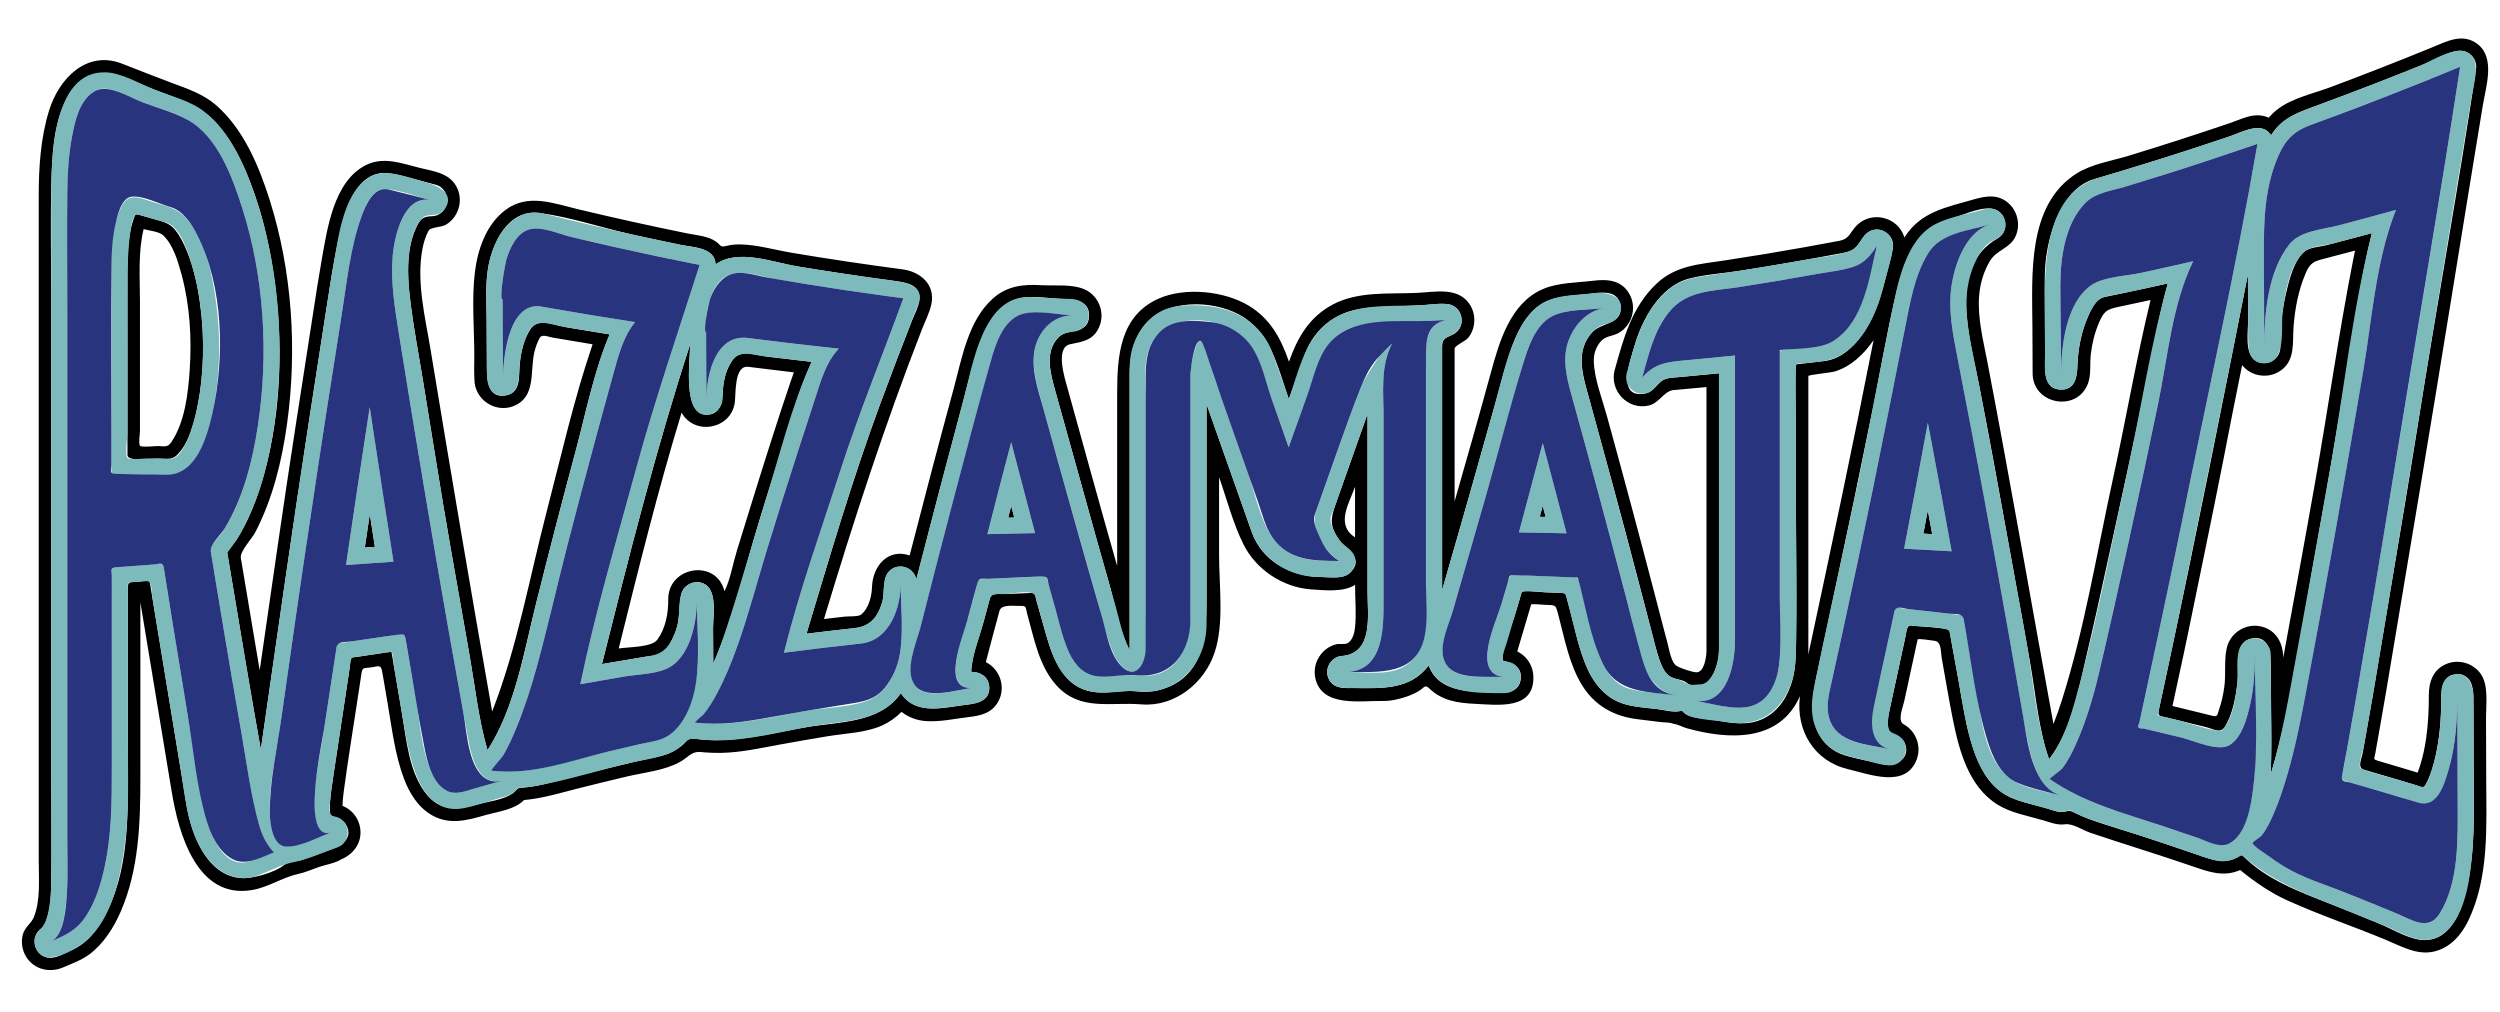 <?xml version="1.0" encoding="utf-8"?>
<!-- Generator: Adobe Illustrator 17.0.0, SVG Export Plug-In . SVG Version: 6.00 Build 0)  -->
<!DOCTYPE svg PUBLIC "-//W3C//DTD SVG 1.1//EN" "http://www.w3.org/Graphics/SVG/1.1/DTD/svg11.dtd">
<svg version="1.1" id="Layer_1" xmlns="http://www.w3.org/2000/svg" xmlns:xlink="http://www.w3.org/1999/xlink" x="0px" y="0px"
	 width="200px" height="81px" viewBox="0 0 200 81" style="enable-background:new 0 0 200 81;" xml:space="preserve">
<path id="color3" d="M16.01,24.335c-0.189-1.425-0.498-2.856-1.037-4.193c-0.246-0.613-0.543-1.227-0.959-1.745
	c-0.466-0.582-1.056-0.687-1.74-0.884c-0.326-0.094-0.653-0.188-0.98-0.282c-0.493-0.141-0.467-0.142-0.646,0.406
	c-0.43,1.314-0.451,2.747-0.451,4.117c-0.009,2.206,0,4.413,0,6.619c0,2.68,0,5.359,0,8.038c0,0.551,1.978,0.266,2.437,0.274
	c0.511,0.009,1.074,0.142,1.478-0.236c1.036-0.972,1.432-2.675,1.7-4.013C16.342,29.793,16.369,27.003,16.01,24.335 M15.178,29.567
	c-0.127,1.903-0.382,4.188-1.477,5.815c-0.295,0.44-0.581,0.31-1.083,0.302c-0.199-0.004-1.295,0.122-1.421-0.024
	c-0.129-0.147,0-0.983,0-1.167c0-1.022,0-2.043,0-3.065c0-2.408,0-4.817,0-7.225c0-1.927-0.167-4,0.293-5.875
	c0.463,0.133,1.252,0.189,1.583,0.514c0.795,0.782,1.168,2.078,1.453,3.126C15.192,24.424,15.345,27.036,15.178,29.567
	 M29.583,41.124c0.137,0.874,0.273,1.75,0.409,2.625c-0.27,0.02-0.538,0.039-0.808,0.059C29.318,42.913,29.451,42.018,29.583,41.124
	 M64.929,28.948c-1.192-0.134-2.383-0.274-3.574-0.42c-0.822-0.101-2.043-0.588-2.654,0.155c-0.657,0.799-0.857,1.886-0.891,2.892
	c-0.027,0.801-0.338,1.608-1.29,1.608c-1.943,0-1.304-4.384-1.311-5.626c-2.738,8.408-4.907,16.992-7.052,25.569
	c1.165-0.202,2.329-0.399,3.496-0.591c0.501-0.081,1.075-0.063,1.46-0.436c0.43-0.419,0.712-1.009,0.924-1.56
	c0.379-0.988,0.252-1.944,0.448-2.937c0.174-0.882,1.224-1.316,1.971-0.821c0.924,0.613,0.585,2.54,0.59,3.506
	c0.006,0.935,0.011,1.869,0.017,2.804c1.674-3.827,2.614-8.025,3.858-12.015c0.396-1.268,0.784-2.539,1.188-3.804
	C62.992,34.514,63.724,31.586,64.929,28.948 M63.258,30.506c-1.039,3.069-2.021,6.161-2.979,9.257
	c-0.441,1.427-0.882,2.853-1.324,4.28c-0.311,1.005-0.531,2.328-0.996,3.257c-0.657-2.633-4.516-1.996-4.5,0.646
	c0.008,1.121-0.202,2.305-0.874,3.231c-0.451,0.624-2.34,0.575-3.089,0.703c1.568-6.305,3.134-12.651,5.031-18.867
	c1.057,1.882,3.991,1.308,4.258-0.831c0.092-0.737-0.054-2.979,1.083-2.835c1.212,0.155,2.426,0.302,3.64,0.443
	C63.423,30.029,63.339,30.267,63.258,30.506 M80.897,40.469c0.082,0.31,0.163,0.62,0.244,0.929c-0.142,0.025-0.342,0.028-0.485,0.01
	C80.737,41.095,80.816,40.783,80.897,40.469 M123.417,40.456c0.079,0.296,0.157,0.593,0.234,0.89
	c-0.139,0.018-0.332,0.014-0.471-0.009C123.261,41.044,123.339,40.75,123.417,40.456 M154.225,40.818
	c0.117,0.637,0.234,1.274,0.352,1.912c-0.236-0.014-0.473-0.027-0.709-0.04C153.986,42.065,154.105,41.442,154.225,40.818
	 M188.204,19.064c-0.692,0.184-1.386,0.368-2.08,0.548c-0.472,0.123-1.354,0.177-1.727,0.48c-0.897,0.727-1.257,2.311-1.514,3.371
	c-0.339,1.411-0.455,2.865-0.455,4.313c0,1.011-1.168,1.628-2.003,1.066c-0.878-0.591-0.573-2.311-0.577-3.261
	c-0.005-1.209-0.009-2.418-0.015-3.627c-2.078,10.544-4.18,21.092-6.432,31.601c-0.173,0.809-0.346,1.617-0.518,2.425
	c-0.046,0.213-0.093,0.424-0.139,0.637c-0.165,0.754-0.021,0.636,0.7,0.809c1.015,0.242,2.028,0.493,3.04,0.744
	c0.647,0.161,1.172,0.568,1.55-0.091c0.457-0.796,0.694-1.737,0.846-2.634c0.159-0.943,0.21-1.9,0.206-2.855
	c-0.003-0.689,0.267-1.346,1.014-1.505c1.407-0.3,1.556,1.127,1.559,2.118c0.005,1.108,0.009,2.215,0.014,3.322
	c0.007,1.821,0.077,3.654-0.031,5.472c1.793-5.93,2.563-12.264,3.681-18.347c0.843-4.58,1.622-9.172,2.391-13.766
	c0.626-3.742,1.106-7.556,2.037-11.234C189.234,18.789,188.72,18.927,188.204,19.064 M188.253,20.781
	c-1.149,5.869-1.992,11.806-3.027,17.697c-0.826,4.704-1.697,9.402-2.56,14.1c-0.003,0.015-0.006,0.031-0.011,0.047
	c0-1.154-0.545-2.208-1.742-2.502c-1.205-0.297-2.46,0.461-2.759,1.666c-0.249,1.005-0.066,2.146-0.211,3.175
	c-0.086,0.61-0.216,1.219-0.421,1.802c-0.141,0.399-0.088,0.61-0.518,0.503c-0.408-0.102-0.817-0.204-1.227-0.306
	c-0.66-0.162-1.32-0.325-1.981-0.481c0.035-0.16,0.07-0.32,0.104-0.479c0.145-0.681,0.292-1.358,0.438-2.039
	c0.221-1.031,0.452-2.063,0.663-3.099c0.961-4.715,1.953-9.421,2.88-14.142c0.491-2.504,0.973-5.009,1.488-7.508
	c0.744,0.921,2.111,1.114,3.081,0.436c1.185-0.828,0.941-2.231,1.033-3.489c0.107-1.465,0.388-2.945,0.968-4.301
	c0.377-0.883,0.688-0.96,1.6-1.196c0.784-0.203,1.568-0.409,2.353-0.618C188.352,20.291,188.302,20.536,188.253,20.781
	 M198.219,3.538c-1.209-0.944-2.5-0.215-3.72,0.282c-1.36,0.557-2.726,1.102-4.094,1.636c-1.321,0.517-2.648,1.024-3.976,1.521
	c-1.378,0.515-3.056,0.865-4.232,1.771c-0.258,0.198-0.486,0.421-0.7,0.663c-0.309-0.133-0.645-0.197-0.981-0.187
	c-0.714,0.023-1.439,0.39-2.107,0.617c-1.364,0.463-2.73,0.916-4.102,1.359c-1.324,0.427-2.651,0.844-3.982,1.251
	c-1.368,0.418-2.985,0.662-4.205,1.432c-3.977,2.51-3.547,8.14-3.528,12.228c0.006,1.257,0.012,2.515,0.018,3.773
	c0.013,2.462,3.523,3.131,4.417,0.824c0.282-0.728,0.146-1.6,0.236-2.367c0.101-0.875,0.314-1.732,0.662-2.542
	c0.376-0.871,0.601-1.049,1.507-1.239c0.872-0.184,1.741-0.369,2.61-0.558c-1.136,4.699-1.949,9.48-2.985,14.204
	c-1.297,5.912-2.282,12.071-4.117,17.844c-0.2,0.63-0.419,1.254-0.664,1.868c-1.767-9.653-3.433-19.323-5.285-28.96
	c-0.333-1.735-0.8-3.519-0.661-5.299c0.076-0.973,0.366-1.956,0.871-2.793c0.533-0.886,1.608-0.985,2.048-1.975
	c0.381-0.855,0.19-1.884-0.473-2.545c-0.836-0.833-1.839-0.696-2.869-0.396c-2.186,0.637-4.254,0.973-5.555,3.048
	c-0.476-1.621-2.569-2.171-3.78-0.998c-0.569,0.551-0.581,1.102-1.409,1.261c-0.933,0.178-1.866,0.35-2.8,0.517
	c-2.123,0.38-4.251,0.733-6.383,1.056c-2.013,0.306-3.907,0.391-5.462,1.863c-1.977,1.869-2.634,4.369-3.337,6.882
	c-0.464,1.663,1.055,3.279,2.749,2.855c0.8-0.2,1.141-1.07,1.874-1.219c0.905-0.081,1.809-0.162,2.713-0.25
	c0,5.093,0,10.185,0,15.278c0,1.943,0,3.885,0,5.825c0,0.491-0.182,1.748-0.822,1.716c-0.344-0.018-1.22-0.315-1.54-0.494
	c-0.459-0.26-0.62-1.332-0.74-1.782c-0.326-1.216-0.637-2.436-0.954-3.652c-1.274-4.88-2.577-9.752-3.919-14.615
	c-0.38-1.377-1.003-2.923-1.039-4.364c-0.013-0.577,0.18-1.121,0.556-1.563c0.387-0.454,0.943-0.401,1.433-0.679
	c1.073-0.609,1.47-2.012,0.872-3.094c-0.625-1.132-1.748-1.226-2.899-1.083c-1.308,0.162-2.818,0.142-4.038,0.669
	c-2.633,1.138-3.501,4.273-4.188,6.793c-0.929,3.405-1.898,6.8-2.871,10.193c0-4.075,0-8.149,0-12.225
	c0-0.234,0.878-0.599,1.084-0.858c0.641-0.802,0.662-1.969,0.046-2.793c-0.954-1.274-2.7-0.877-4.069-0.809
	c-2.262,0.113-4.766-0.161-6.824,0.943c-1.88,1.008-2.802,2.633-3.487,4.565c-0.648-1.854-1.474-3.431-3.225-4.486
	c-1.939-1.168-5.054-1.495-7.164-0.578c-3.167,1.376-3.356,4.671-3.356,7.617c0,4.598,0,9.194,0,13.792
	c-1.357-4.738-2.654-9.493-3.976-14.24c-0.22-0.791-1.011-3.256,0.231-3.506c1.005-0.202,1.853-0.315,2.314-1.394
	c0.486-1.136-0.048-2.493-1.178-2.992c-0.996-0.44-2.417-0.272-3.489-0.334c-1.451-0.086-2.727,0.065-3.855,1.077
	c-1.973,1.77-2.461,4.752-3.124,7.191c-1.208,4.442-2.377,8.894-3.525,13.353c-1.749-0.588-2.922,0.854-3.006,2.434
	c-0.013,0.775-0.243,1.789-0.882,2.302c-0.212,0.174-1.019,0.126-1.304,0.158c-0.554,0.063-1.108,0.129-1.661,0.191
	c2.36-7.824,4.871-15.569,7.843-23.187c0.253-0.648,0.608-1.326,0.749-2.007c0.331-1.584-0.9-2.594-2.317-2.78
	c-2.963-0.39-5.918-0.831-8.865-1.327c-1.348-0.226-2.774-0.648-4.142-0.668c-0.365-0.005-0.729,0.035-1.083,0.123
	c-0.521,0.13-0.406-0.049-0.81-0.337c-0.655-0.466-1.557-0.512-2.324-0.668c-2.922-0.593-5.833-1.239-8.733-1.933
	c-1.946-0.465-3.979-1.282-5.777,0.044c-1.554,1.146-2.247,3.163-2.47,5.007c-0.257,2.137-0.055,4.429-0.044,6.583
	c0.003,0.664-0.033,1.34,0.01,2.003c0.008,1.577,1.649,2.689,3.114,2.118c1.868-0.728,1.3-2.826,1.692-4.375
	c0.096-0.375,0.227-0.743,0.414-1.083c0.184-0.334,0.687-0.088,1.021-0.03c1.07,0.184,2.14,0.363,3.211,0.539
	c-1.484,4.356-2.515,8.926-3.673,13.383c-1.382,5.318-2.356,10.873-4.362,15.993c-1.696-9.622-3.328-19.249-4.917-28.891
	c-0.434-2.633-1.164-5.494-0.656-8.139c0.098-0.505,0.251-1.015,0.506-1.465c0.133-0.233,1.038-0.256,1.351-0.438
	c1.051-0.613,1.439-1.988,0.86-3.059c-0.597-1.105-1.85-1.226-2.949-1.5c-1.424-0.354-2.881-0.929-4.294-0.219
	c-2.579,1.294-3.092,5.09-3.544,7.617c-0.24,1.343-0.444,2.694-0.652,4.042c-0.468,3.018-0.936,6.037-1.403,9.054
	c-1.017,6.561-1.947,13.135-2.898,19.705c-0.43-2.56-0.86-5.118-1.289-7.678c-0.074-0.44-0.148-0.882-0.222-1.322
	c-0.085-0.509,0.903-1.555,1.153-2.037c1.397-2.686,2.135-5.706,2.547-8.69c0.816-5.924,0.415-12.205-1.396-17.918
	c-0.858-2.712-2.086-5.648-4.278-7.563c-1.031-0.902-2.263-1.301-3.521-1.776c-1.333-0.503-2.661-1.017-3.986-1.54
	C6.928,3.976,4.716,6.29,3.928,8.835c-0.679,2.193-0.83,4.537-0.83,6.82c0,0.979,0,1.959,0,2.938c0,5.276,0,10.551,0,15.826
	c0,11.468,0,22.936,0,34.405c0,1.482,0.163,3.188-0.397,4.559c-0.208,0.511-0.721,0.787-0.876,1.384
	c-0.156,0.596-0.06,1.239,0.261,1.765c0.636,1.044,1.906,1.321,2.985,0.851c0.688-0.3,1.426-0.56,2.037-1.005
	c1.166-0.85,1.984-2.152,2.551-3.458c1.461-3.362,1.571-7.11,1.571-10.718c0-3.121,0-6.241,0-9.362c0-1.553,0-3.106,0-4.658
	c0.834,5.048,1.669,10.096,2.504,15.143c0.553,3.344,2.01,8.643,6.449,7.875c1.287-0.223,2.424-1.011,3.663-1.281
	c0.583-0.127,1.128-0.371,1.689-0.566c0.518-0.18,1.299-0.299,1.753-0.601c0.962-0.398,1.631-1.261,1.545-2.342
	c-0.045-0.571-0.31-1.119-0.733-1.506c-0.205-0.188-0.444-0.337-0.702-0.439c0.012-0.387,0.05-0.772,0.102-1.155
	c0.355-2.635,0.787-5.26,1.184-7.889c0.079-0.523,0.158-1.047,0.237-1.571c0.075-0.5,0.219-0.377,0.76-0.457
	c0.674-0.099,0.793-0.262,0.911,0.43c0.14,0.819,0.28,1.639,0.42,2.457c0.343,2.006,0.581,4.071,1.296,5.986
	c0.445,1.191,1.148,2.347,2.292,2.976c1.398,0.771,2.79,0.381,4.223-0.031c0.992-0.286,2.35-0.427,3.097-1.207
	c1.477-0.129,2.891-0.566,4.32-0.928c1.288-0.325,2.577-0.64,3.869-0.946c1.401-0.333,3.031-0.474,4.3-1.18
	c0.625-0.347,0.904-0.859,1.631-0.79c0.587,0.057,1.172,0.082,1.763,0.067c1.548-0.041,3.056-0.386,4.574-0.661
	c1.29-0.234,2.581-0.459,3.874-0.673c1.412-0.231,3.025-0.268,4.337-0.864c0.576-0.263,1.085-0.631,1.531-1.075
	c0.565,0.427,1.211,0.675,1.918,0.73c1.151,0.089,2.348-0.19,3.489-0.323c0.959-0.112,1.841-0.323,2.343-1.252
	c0.61-1.125,0.144-2.573-1.003-3.139c0.355-1.366,0.721-2.73,1.091-4.093c0.157-0.575,1.17-0.381,1.732-0.404
	c0.449-0.021,0.363,0.193,0.478,0.604c0.555,1.97,0.935,4.192,2.35,5.754c1.894,2.089,4.331,1.313,6.783,1.518
	c2.678,0.226,5.062-1.699,5.873-4.159c0.769-2.335,0.353-5.315,0.353-7.767c0-2.083-0.001-4.164,0-6.246
	c0.626,1.769,1.112,3.683,1.948,5.366c1.007,2.026,3.158,3.453,5.414,3.606c1.056,0.072,2.603,0.248,3.516-0.364
	c0,1.111,0.114,2.282,0,3.388c-0.035,0.416-0.192,1.084-0.62,1.291c-0.211,0.103-0.647,0.02-0.877,0.076
	c-1.182,0.292-1.938,1.509-1.685,2.698c0.511,2.382,3.637,1.805,5.426,1.839c0.631,0.013,1.351-0.162,1.943-0.371
	c0.33-0.116,0.648-0.265,0.948-0.446c0.384-0.231,0.443-0.536,0.801-0.188c1.012,0.985,2.287,1.171,3.637,1.233
	c1.8,0.081,4.829,0.54,4.688-2.252c-0.027-0.544-0.256-1.068-0.634-1.464c-0.187-0.193-0.407-0.354-0.649-0.473
	c0.079-0.268,0.157-0.536,0.235-0.806c0.213-0.724,0.428-1.447,0.643-2.171c0.075-0.259,0.152-0.518,0.229-0.775
	c0.022-0.077,0.935,0.015,1.101,0.021c0.886,0.036,0.849-0.043,1.071,0.795c0.507,1.905,0.864,3.959,1.913,5.653
	c1.003,1.619,2.543,2.476,4.408,2.7c0.624,0.077,1.249,0.155,1.873,0.234c0.266,0.034,0.753,0.013,0.988,0.13
	c0.438,0.057,0.689,0.248,1.118,0.368c3.346,0.928,7.397,1.119,9.031-2.568c-0.338,2.74,1.129,5.191,3.857,5.838
	c1.739,0.413,4.617,1.552,5.488-0.785c0.394-1.056-0.06-2.275-1.051-2.811c-0.518-0.28-0.058-1.338,0.063-1.896
	c0.316-1.452,0.631-2.904,0.944-4.356c0.039-0.179,0.077-0.357,0.116-0.533c0.02-0.096,1.183,0.09,1.335,0.107
	c0.6,0.067,0.496,0.859,0.596,1.407c0.294,1.618,0.56,3.247,0.883,4.859c0.499,2.505,1.264,5.404,3.581,6.844
	c1.073,0.666,2.422,0.893,3.622,1.246c0.576,0.17,1.164,0.414,1.776,0.326c0.611-0.086,1.409,0.469,2.007,0.672
	c2.73,0.927,5.494,1.757,8.222,2.699c1.28,0.442,2.462,0.871,3.781,0.288c1.16,0.946,2.4,1.808,3.768,2.427
	c2.564,1.163,5.265,2.07,7.867,3.15c1.227,0.511,2.488,1.257,3.863,0.946c1.294-0.294,2.2-1.319,2.753-2.475
	c1.676-3.493,1.445-7.55,1.433-11.33c-0.005-1.624-0.011-3.249-0.016-4.873c-0.003-1.093,0.222-2.625-0.426-3.54
	c-0.6-0.85-1.736-1.189-2.704-0.808c-1.086,0.429-1.448,1.437-1.445,2.517c0.004,1.152-0.053,2.309-0.217,3.45
	c-0.097,0.684-0.234,1.362-0.435,2.023c-0.072,0.243-0.152,0.484-0.246,0.72c-0.431-0.131-0.862-0.26-1.293-0.389
	c-0.609-0.183-1.22-0.363-1.83-0.542c-0.469-0.136-0.345-0.141-0.269-0.565c0.126-0.708,0.251-1.416,0.376-2.122
	c0.165-0.942,0.334-1.883,0.491-2.826c0.922-5.506,1.844-11.012,2.765-16.517c1.693-10.118,3.3-20.252,4.969-30.374
	C198.866,6.953,199.643,4.651,198.219,3.538 M143.724,29.143c-0.192,0.021-0.055,4.458-0.055,4.798c0,3.305,0,6.61,0,9.916
	c0,2.537,0,5.074,0,7.61c0,1.126-0.023,2.245-0.395,3.327c-0.444,1.302-1.302,2.425-2.642,2.874
	c-1.261,0.423-2.549,0.08-3.817-0.117c-0.721-0.113-1.767-0.064-2.261-0.706c-0.61,0.209-1.388-0.046-2.013-0.126
	c-1.039-0.133-2.159-0.153-3.125-0.594c-1.106-0.504-1.879-1.465-2.385-2.546c-0.684-1.469-0.996-3.114-1.412-4.676
	c-0.129-0.483-0.257-0.969-0.387-1.454c-0.577-0.026-1.156-0.047-1.732-0.071c-0.177-0.007-1.714-0.176-1.765-0.004
	c-0.167,0.565-0.334,1.127-0.499,1.691c-0.329,1.114-1.118,2.65-1.018,3.783c0.748,0.209,1.517,0.432,1.444,1.415
	c-0.08,1.079-1.06,1.211-1.914,1.15c-1.992-0.14-4.59,0.112-5.455-2.172c-1.485,1.953-3.706,1.82-5.91,1.805
	c-0.734-0.006-1.577,0.107-2.022-0.619c-0.521-0.846,0.112-1.957,1.1-1.957c2.422-0.306,1.941-3.278,1.941-5.088
	c0-4.757,0-9.513,0-14.271c-0.857,2.425-1.714,4.851-2.572,7.275c-0.396,1.123-0.461,1.743,0.325,2.835
	c0.547,0.77,1.959,1.362,0.94,2.512c-0.549,0.619-1.56,0.435-2.296,0.431c-2.43-0.011-4.809-1.192-5.664-3.61
	c-0.311-0.88-0.622-1.759-0.932-2.639c-0.863-2.442-1.726-4.884-2.589-7.326c-0.03-0.085-0.06-0.17-0.09-0.256
	c0,5.147,0,10.294,0,15.441c0,2.957-0.132,6.313-3.554,7.365c-0.814,0.251-1.511,0.22-2.335,0.15
	c-1.076-0.092-2.153,0.239-3.233,0.056c-2.584-0.44-3.304-3.099-3.912-5.258c-0.2-0.71-0.4-1.419-0.6-2.128
	c-0.029-0.103-0.065-0.46-0.15-0.532c-0.665,0.025-1.332,0.056-1.998,0.085c-0.227,0.012-1.438-0.05-1.491,0.148
	c-0.178,0.654-0.356,1.31-0.533,1.966c-0.349,1.293-0.975,2.772-1.024,4.12c0.707,0,1.353,0.36,1.44,1.131
	c0.124,1.102-0.86,1.388-1.725,1.489c-1.814,0.211-4.13,0.931-5.343-0.914c-1.672,2.438-5.008,2.281-7.651,2.736
	c-2.78,0.477-5.57,1.252-8.409,0.962c-0.193-0.021-0.385-0.042-0.577-0.063c-0.422-0.053-0.441,0.174-0.76,0.453
	c-0.499,0.441-1.091,0.771-1.744,0.915c-1.446,0.323-2.889,0.659-4.329,1.007c-1.325,0.318-2.647,0.651-3.967,0.993
	c-0.648,0.169-1.292,0.344-1.954,0.45c-0.286,0.043-0.574,0.078-0.862,0.104c-0.529,0.048-0.35,0.099-0.739,0.414
	c-0.708,0.574-2.181,0.722-3.047,0.973c-1.474,0.428-2.854,0.447-3.903-0.85c-1.421-1.758-1.612-4.399-1.977-6.542
	c-0.245-1.433-0.488-2.865-0.733-4.296c-0.03-0.176-0.06-0.352-0.09-0.526c-0.015-0.089-1.132,0.122-1.283,0.146
	c-0.649,0.094-1.297,0.19-1.946,0.285c-0.098,0.099-0.089,0.589-0.108,0.72c-0.1,0.662-0.2,1.323-0.3,1.985
	c-0.247,1.639-0.495,3.276-0.742,4.914c-0.148,0.981-0.305,1.959-0.438,2.941c-0.087,0.639-0.154,1.3-0.094,1.944
	c0.023,0.236,0.981,0.388,1.23,0.788c0.867,1.395-0.861,1.956-1.827,2.287c-0.566,0.196-1.125,0.417-1.694,0.605
	c-0.452,0.149-1.028,0.089-1.373,0.383c-0.733,0.625-2.569,1.141-3.493,1.065c-2.728-0.225-3.947-3.502-4.325-5.789
	c-0.339-2.055-0.677-4.11-1.017-6.165c-0.519-3.15-1.038-6.301-1.557-9.451c-0.125-0.764-0.252-1.527-0.377-2.291
	c-0.032-0.19-0.821-0.016-0.983-0.004c-0.66,0.048-0.77-0.08-0.77,0.579c0,4.581,0.002,9.161,0,13.742
	c-0.001,4.256,0.186,9.011-2.071,12.794c-0.577,0.968-1.331,1.863-2.382,2.322c-0.515,0.223-1.155,0.643-1.74,0.643
	c-1.284,0-1.752-1.756-0.646-2.397c0.651-0.938,0.683-2.382,0.704-3.479c0.057-2.972,0.003-5.949,0.003-8.921
	c0-12.654,0-25.31,0-37.964c0-3.074-0.07-6.159,0.013-9.232C4.178,12.139,4.3,8.635,6.195,6.747C7.244,5.7,8.439,5.649,9.745,6.163
	c1.317,0.517,2.637,1.028,3.961,1.525c1.426,0.538,2.63,1.049,3.66,2.224c0.935,1.067,1.633,2.332,2.21,3.621
	c1.204,2.7,1.912,5.617,2.332,8.536c0.757,5.26,0.625,10.821-0.808,15.959c-0.338,1.21-0.757,2.402-1.294,3.539
	c-0.274,0.58-0.58,1.145-0.929,1.685c-0.089,0.137-0.723,0.814-0.695,0.977c0.128,0.761,0.255,1.521,0.383,2.283
	c0.753,4.486,1.496,8.976,2.3,13.454c1.287-8.892,2.537-17.792,3.914-26.672c0.448-2.891,0.896-5.782,1.344-8.673
	c0.263-1.691,0.514-3.388,0.867-5.063c0.435-2.059,1.294-6.139,4.211-5.684c1.21,0.188,2.418,0.601,3.609,0.892
	c1.418,0.348,1.183,2.504-0.277,2.534c-0.685,0.014-0.911,0.223-1.221,0.868c-0.285,0.589-0.458,1.228-0.553,1.874
	c-0.212,1.446-0.08,2.932,0.108,4.373c0.269,2.061,0.656,4.11,0.993,6.162c0.739,4.482,1.434,8.975,2.223,13.449
	c0.497,2.816,0.993,5.634,1.49,8.45c0.437,2.482,0.72,5.117,1.428,7.539c2.176-3.368,2.885-7.733,3.843-11.563
	c0.568-2.271,1.148-4.537,1.734-6.804c0.485-1.88,0.992-3.754,1.492-5.63c0.817-3.065,1.454-6.343,2.703-9.265
	c-1.154-0.183-2.307-0.374-3.458-0.57c-0.884-0.15-2.253-0.782-2.844,0.089c-0.577,0.85-0.806,1.913-0.897,2.92
	c-0.084,0.913,0.121,2.185-1.073,2.432c-1.442,0.298-1.546-1.184-1.551-2.17c-0.006-1.322-0.013-2.645-0.02-3.967
	c-0.007-1.3-0.1-2.601,0.094-3.893c0.315-2.094,1.587-4.891,4.15-4.555c2.491,0.327,5.014,1.199,7.471,1.74
	c1.259,0.278,2.52,0.545,3.783,0.804c0.993,0.203,2.773,0.2,2.822,1.574c1.787-1.282,4.553-0.171,6.521,0.155
	c2.517,0.414,5.039,0.793,7.566,1.133c0.955,0.128,2.389,0.229,2.211,1.586c-0.072,0.548-0.404,1.138-0.604,1.651
	c-0.875,2.235-1.734,4.477-2.564,6.729c-2.211,5.996-4.018,12.17-5.859,18.288c1.278-0.155,2.557-0.307,3.837-0.447
	c1.246-0.137,1.853-0.849,2.215-2.053c0.251-0.837-0.075-2.084,0.743-2.654c0.749-0.519,1.822-0.08,1.991,0.819
	c1.194-4.637,2.411-9.266,3.649-13.891c0.479-1.789,0.883-3.635,1.566-5.36c0.444-1.122,1.076-2.274,2.15-2.903
	c1.215-0.712,2.743-0.38,4.079-0.31c0.966,0.051,2.427,0.017,2.375,1.391c-0.057,1.502-1.675,0.926-2.427,1.678
	c-1.163,1.165-0.658,2.931-0.269,4.328c1.086,3.901,2.173,7.803,3.26,11.704c0.315,1.13,0.637,2.257,0.959,3.384
	c0.513,1.791,0.863,3.98,1.724,5.626c0-4.731,0-9.46,0-14.19c0-2.598,0-5.195,0-7.793c0-1.486,0.252-2.885,1.235-4.066
	c1.688-2.027,5.307-1.975,7.487-0.813c2.573,1.371,3.128,4.259,4.013,6.788c0.419-1.175,0.839-2.351,1.258-3.526
	c0.371-1.042,0.997-1.937,1.876-2.615c1.353-1.043,2.811-1.185,4.46-1.246c1.033-0.036,2.067-0.085,3.1-0.136
	c0.66-0.034,1.422-0.185,2.08-0.074c1.202,0.203,1.448,1.885,0.352,2.421c-0.533,0.26-0.863,0.298-0.863,0.932
	c0,5.213,0,10.426,0,15.639c0,1.296,0,2.592,0,3.887c1.472-5.076,2.913-10.162,4.338-15.252c0.418-1.491,0.776-3.014,1.336-4.458
	c0.439-1.134,1.039-2.284,2.033-3.027c1.125-0.841,2.637-0.799,3.974-0.963c0.962-0.118,2.398-0.41,2.587,0.955
	c0.205,1.462-1.524,1.32-2.247,2.094c-1.404,1.502-0.77,3.466-0.289,5.208c1.344,4.872,2.673,9.747,3.95,14.636
	c0.375,1.438,0.752,2.876,1.127,4.315c0.171,0.652,0.325,1.313,0.542,1.954c0.158,0.468,0.352,0.991,0.731,1.328
	c0.451,0.4,1.101,0.266,1.549,0.664c0.227,0.204,0.961,0.23,1.296,0.074c0.52-0.23,0.837-0.896,1.001-1.4
	c0.15-0.458,0.222-0.94,0.222-1.42c0-0.786,0-1.572,0-2.358c0-6.568,0-13.135,0-19.703c-1.073,0.106-2.146,0.207-3.221,0.305
	c-0.453,0.041-1,0.029-1.382,0.321c-0.447,0.343-0.702,0.88-1.304,0.993c-2.36,0.442-1.16-2.727-0.872-3.753
	c0.604-2.156,2.049-4.843,4.401-5.448c1.331-0.343,2.782-0.42,4.141-0.635c1.399-0.218,2.797-0.451,4.193-0.694
	c1.207-0.21,2.413-0.43,3.617-0.658c0.485-0.092,1.029-0.145,1.389-0.523c0.347-0.364,0.533-0.898,0.953-1.186
	c0.951-0.654,2.249,0.241,1.976,1.363c-0.074,0.538-0.265,1.083-0.395,1.611c-0.457,1.861-0.935,3.698-2.083,5.279
	c-0.715,0.981-1.717,1.888-2.97,2.041C145.216,28.966,144.469,29.054,143.724,29.143 M108.403,38.942c0,1.348,0,2.695,0,4.043
	C106.819,41.978,107.935,40.261,108.403,38.942 M144.668,52.214c0-4.348,0-8.695,0-13.042c0-2.529,0-5.058,0-7.586
	c0-0.503,0-1.005,0-1.508c0-0.086,1.851-0.283,2.058-0.343c1.339-0.388,2.388-1.402,3.16-2.526
	c-1.646,8.405-3.424,16.778-5.221,25.152C144.666,52.312,144.667,52.264,144.668,52.214 M198.084,5.529
	c-1.404,9.444-3.137,18.843-4.628,28.275c-0.878,5.551-1.834,11.09-2.762,16.633c-0.299,1.784-0.587,3.571-0.898,5.354
	c-0.256,1.471-0.516,2.94-0.775,4.408c-0.089,0.497-0.458,1.219,0.078,1.374c1.408,0.409,2.814,0.826,4.217,1.252
	c0.355,0.107,0.523,0.313,0.742-0.061c0.136-0.233,0.241-0.483,0.335-0.736c0.257-0.686,0.436-1.399,0.57-2.117
	c0.256-1.363,0.347-2.765,0.343-4.149c-0.003-0.852,0.203-1.815,1.273-1.823c1.146,0.013,1.293,1.042,1.296,1.938
	c0.009,2.715,0.018,5.43,0.027,8.145c0.005,1.596,0.001,3.19-0.188,4.779c-0.246,2.076-0.903,6.404-3.732,6.404
	c-1.212,0-2.602-0.892-3.707-1.345c-1.281-0.527-2.566-1.044-3.857-1.552c-2.517-0.991-5.158-1.941-7.088-3.942
	c-1.164,0.878-2.329,0.429-3.572,0.001c-1.426-0.491-2.854-0.976-4.286-1.443c-1.311-0.426-2.637-0.814-3.941-1.258
	c-0.566-0.193-1.117-0.428-1.653-0.69c-0.477-0.235-0.461-0.014-0.949-0.014c-0.406,0-0.834-0.193-1.219-0.306
	c-1.087-0.32-2.339-0.517-3.315-1.101c-1.326-0.791-2.064-2.229-2.537-3.646c-0.605-1.833-0.867-3.758-1.21-5.651
	c-0.234-1.287-0.469-2.573-0.702-3.859c-0.029-0.157-2.773-0.32-3.069-0.354c-0.374-0.044-0.384,0.625-0.459,0.975
	c-0.325,1.501-0.651,3.003-0.977,4.505c-0.102,0.468-0.209,0.937-0.303,1.407c-0.087,0.438-0.247,1.193,0.042,1.592
	c0.31,0.449,0.975,0.313,1.222,0.97c0.423,1.118-0.572,1.702-1.504,1.702c-1.028-0.242-2.078-0.424-3.094-0.706
	c-2.95-0.812-3.064-3.734-2.52-6.233c0.488-2.255,0.968-4.512,1.453-6.768c1.045-4.874,2.063-9.751,3.057-14.636
	c0.583-2.863,1.069-5.752,1.716-8.603c0.597-2.63,1.401-5.853,4.319-6.669c1-0.279,2.436-1.012,3.475-0.897
	c1.209,0.133,1.555,1.793,0.495,2.395c-4.029,2.284-2.165,8.108-1.462,11.77c0.402,2.087,0.808,4.174,1.188,6.266
	c0.783,4.306,1.568,8.611,2.353,12.918c0.194,1.069,0.384,2.14,0.571,3.211c0.427,2.456,0.649,5.146,1.477,7.496
	c1.643-2.09,2.316-5.226,2.871-7.76c0.321-1.402,0.657-2.802,0.966-4.206c0.575-2.622,1.15-5.244,1.726-7.865
	c0.933-4.253,1.857-8.509,2.703-12.78c0.363-1.831,0.729-3.659,1.237-5.456c-1.196,0.271-2.398,0.527-3.599,0.781
	c-0.556,0.118-1.113,0.234-1.669,0.35c-0.573,0.234-0.925,1.074-1.151,1.599c-0.523,1.21-0.762,2.517-0.815,3.831
	c-0.035,0.879-0.146,1.935-1.298,1.935c-1.482,0-1.286-1.654-1.292-2.651c-0.006-1.389-0.013-2.778-0.02-4.166
	c-0.007-1.474-0.075-2.926,0.203-4.389c0.403-2.116,1.438-4.957,3.742-5.63c2.5-0.734,4.989-1.503,7.469-2.304
	c1.133-0.368,2.264-0.742,3.392-1.125c0.969-0.328,2.559-1.256,3.296-0.079c0.915-1.461,2.254-1.858,3.799-2.429
	c1.514-0.559,3.022-1.13,4.527-1.712c1.514-0.588,3.022-1.187,4.527-1.799c0.683-0.277,1.563-0.854,2.314-0.831
	C197.61,4.078,198.196,4.779,198.084,5.529"/>
<path id="color2" style="fill:#7CBABC;" d="M17.277,31.481c0.339-2.413,0.331-4.901,0.007-7.316
	c-0.298-2.228-0.827-4.774-2.268-6.571c-0.713-0.889-1.593-1.087-2.642-1.387c-0.957-0.274-2.01-0.887-2.612,0.221
	c-1.037,1.91-0.851,4.41-0.851,6.502c0,4.6,0,9.201,0,13.802c0,0.258,0,0.517,0,0.775c0,0.594,0.161,0.402,0.667,0.412
	c0.564,0.01,1.128,0.02,1.693,0.029c0.983,0.017,2.41,0.301,3.284-0.228C16.459,36.567,16.995,33.489,17.277,31.481 M16.175,29.634
	c-0.093,1.396-0.292,2.798-0.694,4.14c-0.204,0.683-0.854,2.944-1.844,2.927c-0.603-0.01-1.208-0.021-1.813-0.03
	c-0.244-0.004-1.454,0.148-1.628-0.027c-0.214-0.217,0-1.734,0-2.024c0-1.532,0-3.063,0-4.595c0-2.679,0-5.359,0-8.038
	c0-0.527,0.122-5.034,0.788-4.843c0.765,0.22,1.531,0.44,2.298,0.656c1.203,0.341,1.811,2.545,2.112,3.567
	C16.177,24.023,16.359,26.88,16.175,29.634 M31.019,42c-0.485-3.143-0.966-6.288-1.439-9.433c-0.646,4.21-1.281,8.422-1.899,12.637
	c1.265-0.095,2.532-0.185,3.798-0.27C31.325,43.956,31.172,42.979,31.019,42 M29.185,43.808c0.133-0.894,0.267-1.79,0.399-2.684
	c0.137,0.874,0.273,1.75,0.409,2.625C29.723,43.769,29.455,43.788,29.185,43.808 M82.139,40.135
	c-0.418-1.587-0.832-3.175-1.243-4.764c-0.645,2.451-1.28,4.905-1.906,7.361c1.271-0.031,2.541-0.059,3.812-0.084
	C82.58,41.811,82.357,40.973,82.139,40.135 M80.656,41.408c0.081-0.313,0.16-0.625,0.241-0.939c0.082,0.31,0.163,0.62,0.244,0.929
	C80.985,41.401,80.811,41.429,80.656,41.408 M124.661,40.132c-0.41-1.563-0.826-3.125-1.242-4.687
	c-0.631,2.383-1.266,4.765-1.905,7.146c1.271,0.022,2.541,0.045,3.812,0.072C125.104,41.82,124.884,40.976,124.661,40.132
	 M123.181,41.337c0.08-0.293,0.158-0.587,0.236-0.881c0.079,0.296,0.157,0.593,0.234,0.89
	C123.5,41.343,123.331,41.362,123.181,41.337 M147.418,28.323c1.77-1.149,2.767-3.393,3.252-5.371
	c0.242-0.987,0.598-2.002,0.737-3.008c0.22-0.902-0.602-1.752-1.511-1.562c-0.945,0.198-1.045,1.385-1.922,1.702
	c-1.069,0.386-2.318,0.477-3.438,0.676c-1.25,0.224-2.503,0.438-3.758,0.643c-1.188,0.194-2.379,0.379-3.571,0.556
	c-1.336,0.198-2.591,0.282-3.678,1.173c-1.63,1.335-2.424,3.274-2.976,5.243c-0.138,0.492-0.275,0.982-0.413,1.474
	c-0.286,1.022,0.747,1.976,1.74,1.548c0.436-0.188,0.665-0.63,1.031-0.91c0.382-0.292,0.929-0.28,1.382-0.321
	c1.074-0.097,2.147-0.199,3.221-0.305c0,5.032,0,10.064,0,15.097c0,2.29,0,4.579,0,6.868c0,0.201-0.002,0.388-0.025,0.59
	c-0.073,0.648-0.26,1.311-0.655,1.84c-0.444,0.593-0.723,0.459-1.381,0.529c-0.423,0.046-0.861-0.355-1.354-0.467
	c-0.521-0.116-0.857-0.461-1.093-0.927c-0.392-0.777-0.567-1.657-0.786-2.495c-1.27-4.86-2.563-9.714-3.868-14.565
	c-0.377-1.402-0.768-2.802-1.155-4.201c-0.463-1.679-1.195-3.574-0.127-5.168c0.296-0.44,0.701-0.831,1.219-0.988
	c0.517-0.156,0.968-0.23,1.229-0.77c0.694-1.431-0.89-1.886-1.932-1.757c-1.171,0.146-2.559,0.116-3.661,0.552
	c-1.296,0.512-2.113,1.724-2.656,2.951c-0.809,1.819-1.234,3.826-1.769,5.742c-0.481,1.717-0.958,3.435-1.446,5.151
	c-0.888,3.126-1.782,6.251-2.688,9.371c0-4.872,0-9.743,0-14.615c0-1.33,0-2.66,0-3.99c0-0.324,0-0.647,0-0.971
	c0-0.76,0.597-0.636,1.092-1.026c0.964-0.758,0.364-2.352-0.858-2.294c-0.644-0.041-1.329,0.067-1.974,0.099
	c-2.613,0.13-5.534-0.249-7.652,1.589c-1.654,1.438-2.157,3.934-2.869,5.925c-0.416-1.192-0.834-2.385-1.253-3.578
	c-0.885-2.534-3.15-3.773-5.718-3.911c-1.206-0.06-2.447-0.06-3.507,0.604c-1.211,0.759-1.98,2.121-2.187,3.513
	c-0.112,0.748-0.071,1.527-0.071,2.282c0,5.712,0,11.424,0,17.135c0,1.344,0,2.687,0,4.029c-0.585-1.12-0.819-2.47-1.168-3.686
	c-0.38-1.329-0.762-2.659-1.142-3.987c-0.58-2.026-1.132-4.062-1.698-6.093c-0.681-2.443-1.361-4.886-2.042-7.329
	c-0.226-0.812-0.433-1.714-0.311-2.56c0.075-0.519,0.314-1.016,0.686-1.388c0.495-0.495,1.033-0.306,1.608-0.529
	c1.027-0.399,1.083-1.882,0.088-2.358c-0.479-0.228-1.124-0.154-1.644-0.182c-0.715-0.038-1.43-0.078-2.144-0.122
	c-4.002-0.328-4.781,5.485-5.542,8.29c-0.471,1.748-0.937,3.499-1.405,5.248c-0.806,3.01-1.575,6.03-2.353,9.048
	c-0.169-0.9-1.243-1.339-1.991-0.819c-0.818,0.57-0.493,1.817-0.743,2.654c-0.362,1.204-0.969,1.916-2.215,2.053
	c-1.28,0.141-2.559,0.292-3.837,0.447c1.84-6.117,3.648-12.292,5.859-18.288c0.83-2.252,1.689-4.494,2.564-6.729
	c0.178-0.457,0.362-0.911,0.535-1.37c0.553-1.487-1.142-1.733-2.141-1.868c-2.527-0.341-5.049-0.719-7.566-1.133
	c-1.968-0.326-4.734-1.438-6.521-0.155c-0.046-1.277-1.538-1.314-2.479-1.504c-1.25-0.254-2.497-0.517-3.742-0.789
	c-2.502-0.547-4.995-1.134-7.48-1.753c-2.601-0.651-4.081,2.022-4.472,4.174c-0.245,1.342-0.154,2.687-0.146,4.04
	c0.006,1.325,0.013,2.65,0.02,3.974c0.005,0.957-0.078,2.353,1.294,2.353c1.127-0.002,1.257-1.023,1.294-1.892
	c0.047-1.098,0.227-2.23,0.763-3.204c0.627-1.142,1.61-0.611,2.708-0.424c1.254,0.214,2.51,0.423,3.767,0.622
	c-1.229,2.879-1.862,6.11-2.667,9.129c-0.504,1.892-1.015,3.782-1.504,5.678c-0.562,2.171-1.121,4.342-1.664,6.518
	c-0.988,3.944-1.695,8.468-3.937,11.938c-0.727-2.485-1.015-5.189-1.463-7.735c-0.495-2.804-0.989-5.608-1.483-8.412
	c-0.822-4.665-1.544-9.349-2.315-14.022c-0.369-2.239-0.827-4.492-1.017-6.755c-0.113-1.341-0.134-2.735,0.25-4.037
	c0.164-0.555,0.394-1.171,0.801-1.596c0.458-0.472,1.227-0.004,1.735-0.64c1.049-1.313-0.589-2.022-1.587-2.269
	c-1.201-0.297-2.772-1.015-3.99-0.539c-2.403,0.939-2.834,4.835-3.222,6.995c-0.239,1.334-0.441,2.676-0.648,4.016
	c-0.468,3.018-0.936,6.036-1.403,9.054c-1.336,8.62-2.543,17.261-3.793,25.893c-0.874-4.865-1.677-9.741-2.494-14.615
	c-0.058-0.344-0.116-0.688-0.174-1.032c-0.026-0.157-0.029-0.091,0.115-0.274c0.468-0.596,0.867-1.245,1.216-1.916
	c1.343-2.584,2.049-5.496,2.442-8.366c0.793-5.779,0.409-11.906-1.358-17.479c-0.834-2.641-2.057-5.677-4.341-7.403
	c-1.065-0.804-2.462-1.149-3.697-1.621c-1.22-0.465-2.784-1.417-4.092-1.47C4.108,5.61,4.097,12.974,4.097,15.818
	c0,3.601,0,7.202,0,10.804c0,12.564,0,25.128,0,37.694c0,1.685,0,3.371,0,5.057c0,0.322,0,0.644,0,0.965
	c0,0.567-0.02,1.135-0.086,1.697c-0.068,0.588-0.162,1.183-0.387,1.732c-0.209,0.512-0.722,0.744-0.844,1.298
	c-0.126,0.571,0.163,1.173,0.688,1.43c0.428,0.211,0.675,0.023,1.085,0.023c0.608-0.189,1.341-0.52,1.869-0.881
	c2.367-1.619,3.116-5.032,3.509-7.673c0.44-2.953,0.297-5.976,0.297-8.956c0-2.192,0-4.386,0-6.577c0-1.464,0-2.929,0-4.394
	c0-0.356,0-0.711,0-1.065c0-0.315-0.075-0.364,0.235-0.386c0.423-0.031,0.847-0.063,1.27-0.093c0.46-0.033,0.392,0.929,0.455,1.315
	c0.213,1.295,0.427,2.591,0.641,3.887c0.531,3.217,1.061,6.434,1.591,9.65c0.434,2.632,0.617,5.764,2.575,7.759
	c0.92,0.938,2.259,1.437,3.539,0.969c1.008-0.371,1.998-0.916,2.997-1.111c1.162-0.227,2.313-0.78,3.436-1.158
	c1.249-0.425,1.077-2.317-0.243-2.492c-0.54-0.072-0.337-0.902-0.296-1.4c0.037-0.455,0.1-0.906,0.169-1.357
	c0.054-0.354,0.107-0.711,0.161-1.067c0.232-1.535,0.463-3.07,0.696-4.606c0.198-1.311,0.396-2.622,0.594-3.934
	c0.069-0.459,0.192-0.354,0.69-0.427c0.86-0.127,1.721-0.255,2.582-0.376c0.126,0.093,0.146,0.858,0.171,1.006
	c0.119,0.695,0.238,1.391,0.357,2.087c0.247,1.449,0.463,2.911,0.761,4.352c0.468,2.259,1.48,5.635,4.475,5.067
	c0.992-0.188,1.971-0.556,2.944-0.829c0.537-0.151,1.08-0.256,1.37-0.79c0.528-0.02,1.061-0.087,1.582-0.184
	c2.524-0.467,5.015-1.259,7.517-1.843c1.203-0.28,2.612-0.396,3.666-1.078c0.515-0.34,0.774-0.9,1.377-0.832
	c0.544,0.062,1.089,0.119,1.637,0.129c2.68,0.047,5.387-0.729,8.018-1.174c2.475-0.417,5.31-0.321,6.874-2.603
	c1.173,1.783,3.323,1.15,5.085,0.943c0.849-0.098,1.888-0.178,1.985-1.259c0.079-0.885-0.646-1.391-1.443-1.391
	c0.045-1.225,0.605-2.562,0.921-3.735c0.18-0.669,0.36-1.336,0.541-2.003c0.175-0.645,0.646-0.453,1.279-0.481
	c0.532-0.025,2.22-0.404,2.378,0.153c0.213,0.76,0.428,1.519,0.641,2.277c0.588,2.089,1.215,4.699,3.634,5.319
	c1.08,0.278,2.281,0.063,3.379-0.003c0.783,0.012,1.403,0.146,2.19-0.047c2.452-0.603,3.867-2.852,3.867-5.309
	c0-0.668,0-1.336,0-2.005c0-3.143,0-6.283,0-9.426c0-2.052,0-4.103,0-6.155c0.855,2.408,1.704,4.818,2.554,7.229
	c0.348,0.984,0.696,1.969,1.044,2.952c0.791,2.241,3.023,3.638,5.353,3.649c0.612,0.003,1.32,0.109,1.924-0.023
	c0.553-0.118,0.975-0.602,1.015-1.166c0.057-0.797-0.542-1.056-1.043-1.513c-0.374-0.339-0.943-1.396-0.942-1.938
	c0-0.258,0.224-0.635,0.31-0.875c0.886-2.504,1.771-5.009,2.656-7.514c0.003-0.007,0.005-0.016,0.008-0.023
	c0,4.758,0,9.514,0,14.271c0,1.81,0.48,4.782-1.941,5.088c-0.885,0-1.522,0.905-1.209,1.738c0.352,0.929,1.32,0.831,2.132,0.838
	c2.204,0.016,4.425,0.148,5.91-1.805c0.874,2.308,3.924,2.21,5.994,2.21c1.118,0.08,1.8-1.271,1.064-2.121
	c-0.325-0.378-0.702-0.361-1.134-0.482c-0.044-0.501,0.219-1.075,0.357-1.547c0.385-1.31,0.771-2.617,1.159-3.927
	c0.058-0.193,1.723,0.004,2,0.015c0.315,0.013,0.631,0.024,0.947,0.038c0.579,0.021,0.562,0.064,0.708,0.612
	c0.441,1.66,0.787,3.409,1.413,5.009c0.463,1.179,1.174,2.287,2.303,2.92c1.138,0.639,2.55,0.637,3.817,0.801
	c0.34,0.043,0.708,0.136,1.049,0.136c0.197,0.024,0.393,0.005,0.581-0.06c0.149,0.193,0.351,0.343,0.581,0.426
	c0.958,0.347,2.142,0.351,3.149,0.513c3.345,0.536,5.251-2.056,5.376-5.168c0.182-4.549,0.008-9.138,0.008-13.689
	c0-2.645,0-5.288,0-7.933c0-0.585,0-1.172,0-1.758c0-0.215,0.605-0.158,0.768-0.178C145.469,28.936,146.519,28.906,147.418,28.323
	 M58.045,50.472c-0.292,0.885-0.61,1.766-0.983,2.619c-0.006-0.927-0.011-1.853-0.017-2.778c-0.006-0.973,0.337-2.916-0.59-3.531
	c-0.664-0.439-1.593-0.154-1.898,0.581c-0.349,0.845-0.115,1.938-0.402,2.84c-0.385,1.214-0.882,2.071-2.166,2.278
	c-1.279,0.208-2.556,0.423-3.833,0.645c2.145-8.577,4.313-17.161,7.052-25.569c0.008,1.221-0.591,5.264,1.054,5.599
	c0.782,0.16,1.542-0.458,1.542-1.259c0-1.029,0.149-2.103,0.724-2.979c0.625-0.95,1.538-0.549,2.51-0.429
	c1.296,0.161,2.593,0.313,3.89,0.459c-1.614,3.531-2.549,7.452-3.706,11.16C60.148,43.554,59.186,47.051,58.045,50.472
	 M20.091,68.867c-2.743,1.007-3.729-3.671-4.021-5.391c-0.436-2.561-0.866-5.122-1.289-7.685c-0.414-2.502-0.822-5.005-1.222-7.51
	c-0.099-0.615-0.196-1.231-0.295-1.849c-0.052-0.328-0.104-0.657-0.156-0.985c-0.086-0.542-0.346-0.317-0.815-0.284
	c-0.64,0.046-1.278,0.091-1.918,0.139c-0.346,0.027-0.691,0.052-1.036,0.078c-0.581,0.042-0.395,0.191-0.395,0.695
	c0.003,5.215,0.002,10.43,0,15.645c-0.001,2.713-0.027,5.385-0.669,8.039c-0.313,1.296-0.731,2.571-1.497,3.675
	c-0.723,1.04-1.63,1.421-2.743,1.906c1.042-0.457,1.202-2.542,1.287-3.491c0.141-1.572,0.06-3.175,0.06-4.749
	c0-3.119,0-6.235,0-9.354c0-5.442,0-10.882,0-16.324c0-5.587,0-11.173,0-16.759c0-3.148-0.032-6.297,0.003-9.445
	c0.016-1.426,0.107-2.86,0.372-4.263c0.247-1.305,0.629-3.167,2-3.754c1.043-0.447,2.65,0.601,3.641,0.982
	c1.251,0.481,2.753,0.823,3.876,1.562c2.313,1.532,3.456,4.746,4.223,7.278c1.686,5.562,2.007,11.688,1.073,17.415
	c-0.455,2.79-1.217,5.713-2.77,8.111c-0.315,0.486-1.024,1.031-0.932,1.6c0.11,0.674,0.22,1.35,0.331,2.023
	c0.234,1.425,0.471,2.849,0.71,4.273c0.472,2.812,0.949,5.624,1.449,8.433c0.438,2.464,0.695,5.071,1.473,7.453
	c0.228,0.701,0.584,1.33,1.092,1.868C21.312,68.422,20.7,68.64,20.091,68.867 M37.081,63.335c-3.078,0.896-3.417-5.103-3.732-6.932
	c-0.245-1.427-0.489-2.854-0.73-4.282c-0.059-0.348-0.117-0.695-0.176-1.043c-0.106-0.632-0.644-0.3-1.181-0.225
	c-0.734,0.104-1.467,0.211-2.2,0.318c-0.696,0.102-1.394,0.207-2.09,0.31c-0.124,0.799-0.247,1.597-0.37,2.396
	c-0.268,1.739-0.532,3.48-0.793,5.221c-0.176,1.163-1.783,8.341,0.745,7.487c-1.093,0.37-2.292,1.011-3.437,1.139
	c-1.166,0.141-1.479-1.508-1.523-2.367c-0.128-2.547,0.537-5.229,0.891-7.743c0.755-5.358,1.527-10.715,2.329-16.065
	c0.796-5.317,1.608-10.632,2.453-15.942c0.423-2.663,0.71-5.421,1.552-7.995c0.296-0.904,0.871-2.585,2.091-2.482
	c1.185,0.1,2.438,0.599,3.594,0.883c-2.096-0.443-2.881,2.635-3.057,4.143c-0.251,2.156,0.115,4.339,0.454,6.466
	c0.694,4.358,1.408,8.714,2.14,13.066c0.654,3.889,1.323,7.774,2.01,11.657c0.409,2.309,0.813,4.619,1.244,6.924
	c0.289,1.543,0.679,4.792,2.976,4.153C39.205,62.721,38.142,63.023,37.081,63.335 M54.842,57.198
	c-0.68,1.312-1.54,1.854-2.946,2.172c-1.562,0.354-3.121,0.721-4.675,1.104c-2.642,0.653-5.167,1.522-7.917,1.177
	c-0.027-0.101,0.848-1.049,0.948-1.219c0.4-0.679,0.726-1.4,1.027-2.128c0.689-1.668,1.24-3.395,1.713-5.135
	c0.86-3.155,1.579-6.353,2.395-9.521c0.746-2.891,1.508-5.778,2.29-8.661c0.448-1.649,0.895-3.3,1.356-4.945
	c0.402-1.436,0.797-3.108,1.778-4.274c-2.552-0.393-5.098-0.816-7.641-1.264c-2.513-0.241-2.932,4.187-2.932,5.857
	c-0.01-2.131-0.021-4.263-0.032-6.394c-0.311-0.063,0.211-2.866,0.294-3.157c0.266-0.929,0.801-2.136,1.81-2.449
	c0.987-0.307,2.42,0.362,3.392,0.595c1.17,0.28,2.343,0.552,3.517,0.816c2.244,0.505,4.495,0.98,6.752,1.425
	c-1.741,5.44-3.588,10.82-5.09,16.334c-1.55,5.692-3.261,11.428-4.456,17.206c1.155-0.209,2.312-0.412,3.469-0.607
	c1.056-0.18,2.361-0.19,3.35-0.595c1.975-0.806,2.54-3.827,2.5-5.683C55.762,50.905,56.293,54.398,54.842,57.198 M71.978,52.373
	c-0.239,1.389-1.043,3.037-2.416,3.608c-1.462,0.608-3.408,0.608-4.973,0.874c-3,0.51-5.945,1.311-9.004,0.956
	c-0.014-0.063,0.642-0.609,0.71-0.677c0.405-0.496,0.736-1.05,1.039-1.612c0.651-1.214,1.177-2.498,1.64-3.792
	c0.921-2.575,1.61-5.241,2.414-7.855c0.795-2.591,1.61-5.177,2.443-7.757c0.448-1.387,0.904-2.77,1.353-4.156
	c0.445-1.373,0.885-3.006,1.923-4.068c-2.428-0.259-4.854-0.543-7.275-0.853c-2.563-0.328-3.311,2.886-3.311,4.856
	c-0.003-0.45,0.087-5.286-0.065-5.304c-0.035-1.619,0.347-4.517,2.437-4.748c0.979-0.108,2.133,0.299,3.099,0.465
	c1.173,0.202,2.346,0.395,3.521,0.58c2.248,0.355,4.502,0.679,6.759,0.97c-1.672,4.588-3.525,9.088-5.026,13.739
	c-1.563,4.825-3.304,9.695-4.529,14.618c2.054-0.267,4.11-0.511,6.17-0.735c2.269-0.248,3.209-2.875,3.16-4.884
	C72.059,48.48,72.299,50.513,71.978,52.373 M114.082,48.197c0,1.735,0.128,3.626-1.355,4.847c-1.33,1.093-3.312,0.719-4.919,0.713
	c2.804-0.145,2.882-3.402,2.882-5.449c0-2.393,0-4.784,0-7.177c0-2.467,0-4.934,0-7.401c0-2.097-0.315-4.307,0.677-6.224
	c-0.334-0.3-2.263,2.918-2.364,3.163c-0.729,1.762-1.353,3.555-1.987,5.352c-0.578,1.63-1.153,3.261-1.731,4.89
	c-0.479,1.349,0.696,3.23,1.851,3.973c-1.927-0.01-3.781,0.018-5.124-1.606c-1.153-1.396-1.559-3.681-2.157-5.374
	c-0.677-1.914-1.352-3.829-2.025-5.745c-0.333-0.933-0.627-1.878-0.954-2.813c-0.074-0.212-0.592-2.052-0.824-2.081
	c-0.44-0.038-0.79,2.057-0.808,2.314c0,1.373,0,2.745,0,4.118c0,2.633,0.001,5.266,0.001,7.899c0,2.513,0.001,5.023,0,7.537
	c-0.002,2.545-1.084,5.17-4.093,4.91c-2.057-0.178-4.29,0.718-5.475-1.534c-0.578-1.099-0.829-2.357-1.164-3.543
	c-0.141-0.498-0.281-0.998-0.42-1.497c-0.092-0.33-0.185-0.659-0.277-0.989c-0.158-0.564-0.35-0.367-0.872-0.347
	c-1.18,0.048-2.36,0.1-3.539,0.156c-0.242,0.012-0.484,0.022-0.727,0.034c-0.563,0.028-0.443,0.198-0.578,0.695
	c-0.206,0.759-0.413,1.517-0.617,2.275c-0.336,1.248-2.357,6.036,0.38,5.728c-1.168,0.134-3.424,0.891-4.409,0.069
	c-1.243-1.037-0.225-3.269,0.096-4.541c0.891-3.532,1.801-7.06,2.73-10.582c0.888-3.362,1.788-6.721,2.705-10.076
	c0.4-1.465,0.818-3.39,2.07-4.392c1.141-0.913,3.421-0.326,4.787-0.26c-1.278-0.035-2.306,0.8-2.813,1.933
	c-0.62,1.384-0.254,2.945,0.127,4.34c0.766,2.812,1.543,5.62,2.331,8.426c0.754,2.687,1.517,5.374,2.285,8.059
	c0.413,1.445,0.725,2.993,1.345,4.367c0.478,1.061,1.733,2.173,2.371,0.563c0.459-1.158,0.17-2.771,0.17-3.99
	c0-1.52,0-3.039,0-4.558c0-2.692,0-5.385,0-8.078c0-1.441,0-2.881,0-4.322c0-1.424-0.231-3.073,0.407-4.395
	c1.223-2.544,5.15-2.391,7.133-0.846c1.295,1.009,1.641,2.602,2.157,4.08c0.58,1.656,1.161,3.311,1.742,4.966
	c0.547-1.534,1.097-3.067,1.644-4.601c0.507-1.417,0.842-3.075,1.993-4.126c1.337-1.223,2.928-1.182,4.632-1.249
	c1.434-0.057,2.868-0.134,4.302-0.205c-1.983,0.513-1.582,2.596-1.582,4.226c0,2.086,0,4.171,0,6.256
	C114.082,40.122,114.082,44.159,114.082,48.197 M133.352,55.527c-0.99-0.13-2.102-0.136-3.057-0.439
	c-1.116-0.354-1.8-1.314-2.23-2.354c-0.477-1.15-0.73-2.389-1.049-3.59c-0.134-0.505-0.27-1.007-0.403-1.512
	c-0.071-0.271-0.145-0.541-0.218-0.811c-0.129-0.479-0.01-0.607-0.559-0.633c-1.191-0.053-2.383-0.099-3.573-0.142
	c-0.512-0.02-1.393-0.28-1.549,0.254c-0.202,0.685-0.403,1.369-0.606,2.054c-0.434,1.47-2.458,5.619,0.276,5.815
	c-1.179-0.085-3.079,0.173-4.104-0.466c-1.606-0.994-0.558-3.109-0.153-4.498c0.918-3.143,1.822-6.29,2.718-9.44
	c0.965-3.393,1.869-6.805,2.86-10.189c0.423-1.443,0.945-3.326,2.303-4.184c1.132-0.714,3.054-0.582,4.355-0.749
	c-1.418,0.213-2.476,1.411-2.92,2.721c-0.505,1.496-0.052,3.052,0.353,4.51c0.778,2.814,1.549,5.629,2.309,8.448
	c0.79,2.927,1.564,5.855,2.328,8.787c0.578,2.223,0.845,6.134,3.712,6.519C133.881,55.596,133.615,55.561,133.352,55.527
	 M144.614,27.743c-0.635,0.075-1.269,0.15-1.902,0.223c-0.507,0.058-0.329,0.266-0.329,0.713c0,0.462,0,0.924,0,1.386
	c0,1.711,0,3.422,0,5.134c0,2.936,0,5.873,0,8.808c0,1.531,0,3.063,0,4.596c0,1.606,0.171,3.329-0.105,4.919
	c-0.248,1.413-1.007,2.817-2.547,3.047c-1.304,0.198-2.866-0.313-4.159-0.506c2.658,0.4,3.23-2.985,3.23-4.89
	c0-2.567,0-5.135,0-7.704c0-5.009,0-10.019,0-15.028c-1.351,0.141-2.704,0.269-4.058,0.395c-1.419,0.129-2.403,0.255-3.37,1.381
	c0.519-1.838,0.918-3.7,2.136-5.229c1.412-1.772,3.518-1.694,5.592-2.016c2.099-0.325,4.196-0.678,6.287-1.059
	c0.954-0.173,1.989-0.269,2.908-0.579c0.874-0.296,1.386-0.933,1.863-1.693c-0.415,1.709-0.721,3.508-1.485,5.104
	c-0.378,0.79-0.859,1.568-1.516,2.161C146.412,27.577,145.565,27.629,144.614,27.743 M155.619,41.295
	c-0.455-2.49-0.918-4.979-1.391-7.466c-0.615,3.359-1.252,6.713-1.901,10.064c1.268,0.07,2.536,0.138,3.804,0.209
	C155.962,43.166,155.792,42.231,155.619,41.295 M153.867,42.69c0.119-0.624,0.238-1.248,0.357-1.872
	c0.117,0.637,0.234,1.274,0.352,1.912C154.34,42.716,154.103,42.702,153.867,42.69 M197.603,4.326
	c-1.041-0.814-3.027,0.544-4.049,0.956c-1.43,0.576-2.865,1.141-4.303,1.694c-1.366,0.525-2.738,1.042-4.112,1.546
	c-1.439,0.529-2.608,0.949-3.456,2.303c-0.688-1.098-2.036-0.349-2.954-0.037c-1.145,0.389-2.293,0.771-3.444,1.146
	c-2.449,0.798-4.912,1.56-7.382,2.288c-4.184,1.232-4.339,6.55-4.321,10.129c0.007,1.33,0.013,2.66,0.02,3.991
	c0.005,0.966-0.256,2.536,1.033,2.8c1.049,0.214,1.529-0.702,1.547-1.588c0.025-1.301,0.217-2.603,0.689-3.821
	c0.211-0.543,0.465-1.099,0.84-1.551c0.438-0.525,1.161-0.526,1.792-0.659c1.31-0.277,2.618-0.554,3.923-0.85
	c-1.376,4.871-2.122,9.95-3.207,14.893c-1.244,5.671-2.324,11.422-3.818,17.034c-0.542,2.034-1.148,4.45-2.478,6.14
	c-1.008-2.864-1.251-6.193-1.77-9.182c-0.344-1.972-0.718-3.937-1.076-5.904c-0.933-5.125-1.866-10.248-2.85-15.363
	c-0.341-1.775-0.786-3.556-0.899-5.362c-0.081-1.339,0.105-2.649,0.652-3.88c0.232-0.518,0.521-1.039,0.928-1.441
	c0.435-0.429,1.096-0.48,1.393-1.057c0.51-0.985-0.442-2.133-1.505-1.822c-1.268,0.375-2.761,0.587-3.939,1.186
	c-2.472,1.254-3.066,4.92-3.571,7.362c-1.066,5.161-2.005,10.347-3.111,15.499c-1.017,4.744-2.086,9.481-3.055,14.235
	c-0.259,1.271-0.289,2.534,0.362,3.695c0.705,1.259,1.825,1.706,3.173,1.979c0.792,0.162,1.692,0.521,2.505,0.547
	c1.233,0.039,1.79-1.595,0.798-2.322c-0.47-0.345-0.864-0.188-0.916-0.892c-0.034-0.523,0.083-1.039,0.192-1.546
	c0.1-0.463,0.2-0.926,0.3-1.389c0.321-1.479,0.643-2.961,0.963-4.44c0.028-0.132,0.058-0.263,0.085-0.393
	c0.075-0.346,0.354-0.199,0.676-0.163c0.446,0.049,2.639,0.053,2.712,0.459c0.256,1.398,0.509,2.794,0.762,4.19
	c0.379,2.079,0.65,4.229,1.512,6.179c0.564,1.275,1.46,2.446,2.801,2.957c1.132,0.431,2.355,0.692,3.517,1.037
	c0.356,0.059,0.65,0.076,0.98-0.104c0.33,0.173,0.667,0.334,1.009,0.481c0.545,0.23,1.097,0.42,1.661,0.597
	c1.447,0.452,2.892,0.916,4.329,1.396c1.316,0.437,2.63,0.883,3.94,1.339c0.644,0.225,1.251,0.39,1.931,0.208
	c0.216-0.048,0.446-0.155,0.637-0.268c0.436-0.258,0.453-0.009,0.825,0.291c2.27,1.833,4.783,2.757,7.462,3.823
	c1.192,0.476,2.385,0.959,3.571,1.448c1.242,0.514,2.73,1.504,4.084,0.854c2.33-1.116,2.672-5.094,2.834-7.311
	c0.1-1.364,0.083-2.73,0.079-4.097c-0.01-2.58-0.02-5.162-0.026-7.742c0.005-0.999-0.489-2.343-1.793-1.781
	c-0.982,0.422-0.764,1.58-0.786,2.439c-0.037,1.409-0.168,2.821-0.496,4.194c-0.153,0.638-0.34,1.286-0.63,1.876
	c-0.172,0.351-0.162,0.481-0.569,0.358c-0.383-0.117-0.768-0.232-1.151-0.349c-0.363-0.108-3.677-0.999-3.647-1.137
	c-0.146-0.37,0.254-1.43,0.323-1.819c0.241-1.355,0.483-2.712,0.716-4.07c1.588-9.303,3.079-18.62,4.61-27.932
	c0.733-4.449,1.465-8.898,2.197-13.346c0.348-2.107,0.695-4.215,1.042-6.323C197.847,6.984,198.487,5.016,197.603,4.326
	 M179.853,26.852c0.004,0.931,0.001,2.212,1.291,2.21c1.825-0.004,1.306-2.998,1.468-4.147c0.201-1.444,0.565-3.834,1.785-4.822
	c0.497-0.403,1.72-0.478,2.347-0.642c1.003-0.263,2.005-0.529,3.006-0.8c-1.544,6.1-2.222,12.496-3.311,18.693
	c-0.881,5.011-1.798,10.015-2.719,15.018c-0.595,3.233-1.127,6.484-2.079,9.636c0.162-2.724,0.031-5.495,0.021-8.224
	c-0.002-0.483,0-0.967-0.006-1.45c-0.018-1.238-1.67-1.723-2.355-0.693c-0.51,0.763-0.225,2.267-0.323,3.123
	c-0.131,1.164-0.369,2.707-1.152,3.637c-0.274,0.323-2.903-0.606-3.376-0.722c-0.611-0.149-1.225-0.297-1.838-0.441
	c0.096-0.431,0.189-0.86,0.282-1.292c0.292-1.363,0.584-2.729,0.877-4.092c0.389-1.818,0.754-3.645,1.127-5.469
	c1.658-8.137,3.331-16.271,4.937-24.419C179.841,23.587,179.848,25.219,179.853,26.852 M160.839,62.314
	c-2.025-1.46-2.331-4.823-2.709-7.073c-0.238-1.313-0.476-2.627-0.716-3.939c-0.126-0.692-0.253-1.386-0.382-2.078
	c-0.698-0.082-1.396-0.162-2.094-0.241c-0.515-0.058-1.027-0.116-1.541-0.173c-0.34-0.036-0.677-0.074-1.015-0.11
	c-0.483-0.053-0.722-0.283-0.84,0.266c-0.335,1.561-0.673,3.125-1.011,4.686c-0.367,1.683-1.922,5.687,0.666,6.296
	c-1.7-0.403-4.046-0.395-4.785-2.269c-0.392-0.995-0.112-2.066,0.105-3.067c0.238-1.096,0.482-2.192,0.723-3.289
	c0.861-3.958,1.708-7.919,2.523-11.887c0.874-4.251,1.73-8.507,2.555-12.769c0.4-2.054,0.761-4.27,1.775-6.128
	c1.021-1.872,3.188-2.022,5.066-2.576c-1.853,0.605-2.737,3.046-3.02,4.776c-0.348,2.128,0.142,4.262,0.546,6.344
	c0.775,3.975,1.531,7.955,2.263,11.94c0.761,4.088,1.485,8.184,2.204,12.281c0.352,2.003,0.649,4.021,1.064,6.011
	c0.342,1.645,0.87,3.817,2.709,4.364C163.659,63.302,161.925,63.099,160.839,62.314 M178.096,67.582
	c-0.634,0.17-1.336-0.228-1.919-0.429c-0.65-0.224-1.3-0.446-1.95-0.665c-1.295-0.439-2.596-0.864-3.896-1.282
	c-2.312-0.742-4.366-1.496-6.37-2.891c0.011-0.054,0.935-0.728,1.028-0.852c0.448-0.593,0.786-1.27,1.089-1.943
	c0.806-1.799,1.373-3.717,1.828-5.632c0.843-3.556,1.632-7.124,2.416-10.691c0.794-3.603,1.559-7.21,2.31-10.822
	c0.783-3.751,1.129-7.998,2.819-11.477c-1.396,0.321-2.794,0.631-4.194,0.936c-1.168,0.253-2.938,0.297-3.932,0.967
	c-2.035,1.374-2.431,4.863-2.431,7.081c-0.009-2.346-0.068-4.788-0.067-7.068c0.001-2.205,0.39-4.994,2.042-6.622
	c0.804-0.79,2.113-0.948,3.154-1.262c1.155-0.349,2.308-0.705,3.458-1.068c2.383-0.753,4.752-1.544,7.116-2.357
	c-1.758,10.187-4.051,20.315-6.088,30.45c-1.08,5.309-2.239,10.6-3.368,15.896c-0.18,0.324-0.074,0.466,0.316,0.423
	c0.35,0.082,0.699,0.165,1.05,0.247c0.678,0.162,1.354,0.324,2.03,0.489c0.982,0.239,2.953,1.172,3.859,0.58
	c0.979-0.638,1.368-2.155,1.61-3.216c0.302-1.319,0.384-2.684,0.364-4.034c0.01,2.721,0.021,5.44,0.032,8.16
	c0,1.261-0.079,2.537-0.355,3.772C179.808,65.35,179.328,67.24,178.096,67.582 M196.756,5.7
	c-1.753,11.467-3.732,22.905-5.608,34.353c-0.892,5.439-1.805,10.878-2.756,16.309c-0.258,1.483-0.52,2.966-0.784,4.446
	c-0.06,0.331-0.133,0.658-0.194,0.988c-0.091,0.482-0.258,0.557,0.28,0.71c0.764,0.219,1.526,0.44,2.288,0.665
	c0.7,0.206,1.4,0.414,2.097,0.622c0.578,0.174,1.391,0.602,1.993,0.542c1.272-0.127,1.74-2.373,1.977-3.355
	c0.453-1.879,0.561-3.829,0.54-5.755c0.006,2.995,0.02,5.99,0.028,8.984c0.008,2.837,0.119,6.337-1.428,8.85
	c-0.908,1.478-2.247,0.516-3.469,0.011c-1.4-0.582-2.805-1.151-4.214-1.711c-1.372-0.544-2.823-0.994-4.132-1.679
	c-0.651-0.34-1.27-0.742-1.859-1.182c-0.223-0.164-1.305-0.834-1.305-1.062c0.021-0.109,0.628-0.475,0.731-0.609
	c0.311-0.399,0.551-0.852,0.766-1.309c0.409-0.863,0.727-1.771,1.019-2.681c0.762-2.372,1.252-4.812,1.714-7.255
	c0.812-4.28,1.592-8.564,2.358-12.851c0.77-4.364,1.531-8.729,2.269-13.097c0.712-4.224,1.017-8.836,2.612-12.845
	c-1.521,0.422-3.045,0.834-4.571,1.236c-1.27,0.334-3.095,0.432-3.952,1.514c-1.729,2.179-2.014,5.563-2.014,8.238
	c-0.009-2.493-0.018-4.985-0.029-7.478c-0.012-2.646,0.057-5.357,1.183-7.887c0.568-1.275,1.274-1.951,2.579-2.425
	c1.294-0.471,2.583-0.951,3.87-1.441c2.704-1.029,5.396-2.097,8.067-3.206C196.795,5.46,196.776,5.58,196.756,5.7"/>
<path id="color1" style="fill:#28357E;" d="M20.738,66.023c-0.695-2.426-0.997-4.996-1.439-7.478
	c-0.498-2.802-0.971-5.606-1.441-8.411c-0.222-1.321-0.44-2.641-0.658-3.962c-0.111-0.673-0.222-1.349-0.331-2.023
	c-0.098-0.601,0.792-1.356,1.118-1.897c1.485-2.462,2.217-5.382,2.644-8.198c0.868-5.728,0.511-11.851-1.243-17.385
	c-0.778-2.458-1.966-5.725-4.348-7.067c-1.106-0.623-2.455-0.963-3.642-1.419c-1.108-0.426-2.79-1.562-3.921-0.832
	c-1.148,0.741-1.484,2.356-1.72,3.604c-0.265,1.402-0.357,2.837-0.372,4.263c-0.035,3.148-0.003,6.297-0.003,9.445
	c0,5.586,0,11.172,0,16.759c0,5.442,0,10.882,0,16.324c0,3.118,0,6.234,0,9.354c0,1.463,0.062,2.942-0.033,4.402
	c-0.065,1.019-0.188,3.345-1.313,3.838c1.113-0.485,2.02-0.866,2.743-1.906c0.767-1.104,1.185-2.379,1.497-3.675
	c0.672-2.78,0.668-5.581,0.669-8.422c0.001-2.68,0.001-5.357,0-8.035c-0.001-1.338-0.001-2.678-0.001-4.018
	c0-0.748,0.001-1.497,0.001-2.246c0-0.321,0-0.641-0.001-0.963c0-0.504-0.186-0.653,0.395-0.695
	c0.656-0.049,1.313-0.098,1.969-0.146c0.329-0.024,0.657-0.048,0.985-0.071c0.469-0.033,0.728-0.258,0.815,0.284
	c0.225,1.424,0.451,2.846,0.681,4.268c0.408,2.542,0.824,5.084,1.247,7.624c0.452,2.711,0.689,5.595,1.47,8.229
	c0.346,1.169,0.94,2.515,2.055,3.141c1.091,0.612,2.309-0.129,3.363-0.51C21.337,67.577,20.971,66.84,20.738,66.023 M16.99,33.074
	c-0.43,1.913-1.294,4.946-3.701,4.907c-1.134-0.018-2.269-0.038-3.402-0.058c-0.211-0.003-0.421-0.007-0.631-0.011
	c-0.561-0.01-0.343-0.324-0.343-0.797c0-0.617,0-1.233,0-1.85c0-4.636-0.043-9.274,0.003-13.91c0.01-1.084,0.057-2.179,0.282-3.242
	c0.144-0.682,0.447-2.266,1.338-2.377c0.87-0.109,2.252,0.589,3.098,0.827c1.016,0.287,1.685,1.336,2.135,2.218
	C17.887,22.936,17.99,28.603,16.99,33.074 M39.156,62.43c-1.678-0.604-1.814-3.898-2.075-5.331c-0.39-2.14-0.771-4.281-1.149-6.423
	c-0.682-3.87-1.35-7.741-1.997-11.617c-0.692-4.144-1.374-8.289-2.035-12.437c-0.323-2.027-0.664-4.096-0.485-6.154
	c0.135-1.56,0.882-4.921,3.088-4.456c-1.106-0.272-2.212-0.548-3.316-0.829c-1.253-0.374-1.92,1.172-2.254,2.096
	c-0.914,2.53-1.185,5.297-1.605,7.939c-0.849,5.334-1.675,10.673-2.467,16.016c-0.808,5.347-1.573,10.699-2.33,16.052
	c-0.359,2.541-0.964,5.186-0.946,7.758c0.006,0.82,0.208,2.692,1.358,2.692c1.159,0,2.516-0.779,3.611-1.15
	c-2.568,0.866-0.817-7.007-0.638-8.202c0.28-1.86,0.563-3.721,0.852-5.579c0.052-0.335,0.104-0.671,0.155-1.006
	c0.083-0.53,0.688-0.411,1.167-0.482c0.837-0.123,1.675-0.248,2.513-0.369c0.337-0.048,0.674-0.096,1.013-0.144
	c0.788-0.11,0.757-0.149,0.89,0.638c0.129,0.767,0.259,1.533,0.389,2.301c0.295,1.738,0.563,3.484,0.898,5.215
	c0.264,1.355,0.572,3.614,1.968,4.313c0.701,0.351,1.457,0.024,2.149-0.176c0.786-0.227,1.572-0.45,2.361-0.671
	C39.909,62.523,39.516,62.561,39.156,62.43 M29.819,34.163c0.542,3.592,1.097,7.182,1.659,10.771
	c-1.266,0.085-2.533,0.175-3.798,0.27c0.618-4.215,1.252-8.427,1.899-12.637C29.66,33.099,29.739,33.631,29.819,34.163
	 M55.679,54.629c-0.216,1.479-0.863,3.285-2.145,4.174c-0.683,0.465-1.555,0.548-2.343,0.729c-0.835,0.191-1.669,0.388-2.503,0.587
	c-3.082,0.742-6.176,1.936-9.384,1.533c-0.027-0.101,0.848-1.049,0.948-1.219c0.4-0.679,0.726-1.4,1.027-2.128
	c0.689-1.668,1.24-3.395,1.713-5.135c0.86-3.155,1.579-6.353,2.395-9.521c0.746-2.891,1.508-5.778,2.29-8.661
	c0.448-1.649,0.895-3.3,1.356-4.945c0.402-1.436,0.797-3.108,1.778-4.274c-2.552-0.393-5.098-0.816-7.641-1.264
	c-2.513-0.241-2.932,4.187-2.932,5.857c-0.01-2.131-0.021-4.263-0.032-6.394c-0.311-0.063,0.211-2.866,0.294-3.157
	c0.266-0.929,0.801-2.136,1.81-2.449c0.987-0.307,2.42,0.362,3.392,0.595c1.17,0.28,2.343,0.552,3.517,0.816
	c2.244,0.505,4.495,0.98,6.752,1.425c-1.741,5.44-3.588,10.82-5.09,16.334c-1.55,5.692-3.261,11.428-4.456,17.206
	c1.155-0.209,2.312-0.412,3.469-0.607c1.056-0.18,2.361-0.19,3.35-0.595c1.975-0.806,2.54-3.827,2.5-5.683
	C55.758,50.07,55.998,52.431,55.679,54.629 M70.812,23.667c0.486,0.066,0.973,0.13,1.459,0.193
	c-1.672,4.588-3.525,9.088-5.026,13.739c-1.563,4.825-3.304,9.695-4.529,14.618c2.054-0.267,4.11-0.511,6.17-0.735
	c2.269-0.248,3.209-2.875,3.16-4.884c0.014,1.881,0.253,3.914-0.067,5.774c-0.165,0.963-0.58,1.91-1.203,2.666
	c-0.792,0.964-1.775,1.104-2.942,1.286c-2.069,0.324-4.133,0.674-6.194,1.052c-2.055,0.376-3.969,0.676-6.055,0.434
	c-0.014-0.063,0.642-0.609,0.71-0.677c0.405-0.496,0.736-1.05,1.039-1.612c0.651-1.214,1.177-2.498,1.64-3.792
	c0.921-2.575,1.61-5.241,2.414-7.855c0.795-2.591,1.61-5.177,2.443-7.757c0.448-1.387,0.904-2.77,1.353-4.156
	c0.445-1.373,0.885-3.006,1.923-4.068c-2.428-0.259-4.854-0.543-7.275-0.853c-2.563-0.328-3.311,2.886-3.311,4.856
	c-0.012-1.766-0.022-3.533-0.032-5.3c-0.273-0.033,0.203-2.352,0.295-2.622c0.264-0.772,0.759-1.607,1.527-1.966
	c0.904-0.426,2.087,0.022,3.013,0.184c1.009,0.177,2.018,0.347,3.029,0.511C66.501,23.054,68.655,23.375,70.812,23.667
	 M114.462,25.663c-2.672,0.132-6.312-0.455-8.187,1.876c-0.88,1.093-1.201,2.7-1.668,4.006c-0.504,1.413-1.01,2.825-1.514,4.238
	c-0.463-1.317-0.923-2.635-1.386-3.952c-0.468-1.331-0.79-2.974-1.6-4.138c-0.719-1.035-1.939-1.779-3.195-1.92
	c-1.367-0.155-3.061-0.285-4.11,0.772c-1.018,1.025-1.149,2.299-1.149,3.674c0,1.567,0,3.135,0,4.703c0,2.717,0,5.434,0,8.151
	c0,2.936,0,5.874,0,8.81c0,1.093-0.703,2.536-1.848,1.497c-1.017-0.92-1.25-2.642-1.609-3.891
	c-1.598-5.554-3.165-11.116-4.693-16.689c-0.407-1.483-0.994-3.076-0.766-4.637c0.228-1.553,1.446-2.97,3.1-2.926
	c-1.289-0.062-3.442-0.604-4.578,0.111c-1.328,0.836-1.789,2.783-2.181,4.186c-0.97,3.467-1.885,6.951-2.804,10.432
	c-0.898,3.402-1.775,6.81-2.639,10.221c-0.32,1.27-1.354,3.512-0.406,4.682c0.922,1.137,3.384,0.293,4.628,0.151
	c-2.672,0.301-0.816-4.105-0.484-5.343c0.172-0.643,0.347-1.286,0.521-1.929c0.097-0.358,0.195-0.719,0.293-1.078
	c0.137-0.504,0.383-0.344,0.857-0.366c1.179-0.058,2.358-0.11,3.538-0.159c0.242-0.009,0.484-0.019,0.725-0.028
	c0.587-0.023,0.458,0.207,0.599,0.712c0.17,0.608,0.341,1.218,0.513,1.827c0.336,1.194,0.596,2.45,1.118,3.581
	c0.467,1.013,1.219,1.787,2.381,1.875c1.001,0.069,2.003-0.17,3.005-0.09c2.824,0.249,4.313-1.856,4.314-4.495
	c0.001-2.54,0-5.081,0.001-7.623c0.001-2.622-0.001-5.243-0.001-7.865c0-1.353,0-2.705,0-4.058c0-0.292,0.248-2.767,0.808-2.718
	c0.192,0.024,0.644,1.574,0.71,1.758c0.339,0.947,0.64,1.907,0.969,2.857c0.655,1.885,1.327,3.766,1.991,5.648
	c0.301,0.849,0.602,1.697,0.902,2.545c0.344,0.972,0.594,2.088,1.19,2.942c1.29,1.851,3.289,1.858,5.322,1.868
	c-0.677-0.435-1.115-0.958-1.445-1.688c-0.245-0.544-0.714-1.415-0.512-1.981c0.614-1.73,1.225-3.461,1.838-5.192
	c0.599-1.695,1.2-3.38,1.865-5.05c0.31-0.778,0.671-1.515,1.203-2.168c0.102-0.125,1.23-1.344,1.283-1.296
	c-0.946,1.828-0.677,3.872-0.677,5.872c0,2.449,0,4.897,0,7.346c0,2.403,0,4.808,0,7.212c0,2.108,0.085,5.669-2.882,5.821
	c2.505,0.009,5.535,0.307,6.174-2.865c0.271-1.348,0.101-2.861,0.101-4.233c0-1.616,0-3.234,0-4.851c0-2.903,0-5.807,0-8.71
	c0-1.563,0-3.127,0-4.69c0-1.342,0.132-2.43,1.582-2.805C115.265,25.622,114.862,25.642,114.462,25.663 M81.249,36.732
	c0.511,1.974,1.03,3.946,1.553,5.917c-1.271,0.025-2.541,0.053-3.812,0.084c0.626-2.456,1.261-4.91,1.906-7.361
	C81.013,35.825,81.131,36.278,81.249,36.732 M133.025,55.273c-1.017-0.575-1.422-1.765-1.723-2.824
	c-0.419-1.475-0.777-2.969-1.162-4.451c-0.724-2.761-1.457-5.518-2.198-8.273c-0.739-2.745-1.492-5.487-2.251-8.226
	c-0.372-1.338-0.708-2.771-0.249-4.134c0.444-1.309,1.502-2.507,2.92-2.721c-1.26,0.162-2.97,0.061-4.12,0.618
	c-1.43,0.691-2.006,2.567-2.434,3.964c-1.035,3.384-1.909,6.825-2.876,10.229c-0.897,3.152-1.813,6.3-2.718,9.449
	c-0.386,1.322-1.492,3.479-0.213,4.596c1.002,0.875,3.124,0.58,4.381,0.67c-2.734-0.196-0.71-4.346-0.276-5.815
	c0.17-0.578,0.342-1.155,0.513-1.734c0.142-0.482,0.019-0.631,0.578-0.612c0.355,0.013,0.709,0.026,1.064,0.039
	c1.322,0.049,2.645,0.099,3.968,0.159c0.605,2.238,0.985,4.724,1.968,6.83c1.142,2.443,3.613,2.286,5.946,2.594
	C133.759,55.579,133.365,55.467,133.025,55.273 M123.998,42.638c-0.828-0.018-1.657-0.03-2.484-0.046
	c0.64-2.381,1.274-4.763,1.905-7.146c0.641,2.405,1.274,4.811,1.906,7.218C124.883,42.654,124.439,42.646,123.998,42.638
	 M146.719,27.245c-1.12,0.729-3.036,0.611-4.336,0.758c0,1.817,0,3.633,0,5.451c0,3.187,0,6.374,0,9.562c0,1.612,0,3.225,0,4.838
	c0,1.76,0.161,3.609-0.06,5.359c-0.173,1.379-0.811,2.9-2.272,3.288c-1.36,0.361-3.114-0.235-4.48-0.439
	c2.658,0.4,3.23-2.985,3.23-4.89c0-2.567,0-5.135,0-7.704c0-5.009,0-10.019,0-15.028c-1.351,0.141-2.704,0.269-4.058,0.395
	c-1.419,0.129-2.403,0.255-3.37,1.381c0.519-1.838,0.918-3.7,2.136-5.229c1.412-1.772,3.518-1.694,5.592-2.016
	c2.099-0.325,4.196-0.678,6.287-1.059c0.954-0.173,1.989-0.269,2.908-0.579c0.874-0.296,1.386-0.933,1.863-1.693
	C149.544,22.177,149.115,25.692,146.719,27.245 M163.262,62.351c-0.906-1.457-1.12-3.329-1.404-4.988c-0.344-2-0.69-4-1.044-5.999
	c-0.665-3.761-1.343-7.52-2.036-11.276c-0.702-3.798-1.424-7.592-2.163-11.383c-0.382-1.96-0.799-3.964-0.474-5.967
	c0.282-1.73,1.167-4.171,3.02-4.776c-1.727,0.509-3.915,0.666-4.925,2.328c-1.078,1.776-1.446,3.993-1.844,6.001
	c-0.843,4.278-1.683,8.556-2.561,12.827c-0.814,3.955-1.65,7.904-2.513,11.849c-0.242,1.109-0.484,2.221-0.731,3.331
	c-0.205,0.98-0.532,2.025-0.284,3.029c0.54,2.192,3.079,2.188,4.896,2.619c-1.517-0.357-1.577-2-1.321-3.267
	c0.281-1.402,0.604-2.796,0.907-4.194c0.174-0.799,0.346-1.6,0.518-2.4c0.08-0.374,0.16-0.748,0.241-1.122
	c0.125-0.583,0.682-0.283,1.192-0.228c0.734,0.08,1.47,0.162,2.203,0.245c0.325,0.036,0.651,0.073,0.976,0.111
	c0.517,0.059,1.078-0.088,1.183,0.478c0.589,3.184,0.933,6.521,1.88,9.62c0.408,1.335,1.055,2.863,2.431,3.442
	c1.107,0.467,2.367,0.703,3.52,1.044C164.212,63.465,163.654,62.974,163.262,62.351 M154.498,35.254
	c0.552,2.948,1.103,5.896,1.633,8.849c-1.268-0.071-2.536-0.139-3.804-0.209c0.65-3.351,1.286-6.706,1.901-10.064
	C154.318,34.304,154.408,34.779,154.498,35.254 M180.263,63.004c-0.171,1.37-0.535,3.753-1.912,4.477
	c-0.778,0.407-1.779-0.191-2.521-0.446c-0.959-0.332-1.921-0.657-2.886-0.977c-3.143-1.043-6.236-1.83-8.983-3.742
	c0.011-0.054,0.935-0.728,1.028-0.852c0.448-0.593,0.786-1.27,1.089-1.943c0.806-1.799,1.373-3.717,1.828-5.632
	c0.843-3.556,1.632-7.124,2.416-10.691c0.794-3.603,1.559-7.21,2.31-10.822c0.783-3.751,1.129-7.998,2.819-11.477
	c-1.396,0.321-2.794,0.631-4.194,0.936c-1.168,0.253-2.938,0.297-3.932,0.967c-2.035,1.374-2.431,4.863-2.431,7.081
	c-0.009-2.346-0.068-4.788-0.067-7.068c0.001-2.205,0.39-4.994,2.042-6.622c0.804-0.79,2.113-0.948,3.154-1.262
	c1.155-0.349,2.308-0.705,3.458-1.068c2.383-0.753,4.752-1.544,7.116-2.357c-1.758,10.187-4.051,20.315-6.088,30.45
	c-1.08,5.309-2.239,10.6-3.368,15.896c-0.18,0.324-0.074,0.466,0.316,0.423c0.35,0.082,0.699,0.165,1.05,0.247
	c0.678,0.162,1.354,0.324,2.03,0.489c0.982,0.239,2.953,1.172,3.859,0.58c0.979-0.638,1.368-2.155,1.61-3.216
	c0.302-1.319,0.384-2.684,0.364-4.034C180.384,55.853,180.693,59.516,180.263,63.004 M196.812,5.339
	c-1.731,11.357-3.714,22.68-5.552,34.021c-0.882,5.44-1.801,10.873-2.746,16.303c-0.254,1.457-0.51,2.916-0.77,4.373
	c-0.122,0.685-0.27,1.367-0.385,2.053c-0.084,0.507,0.275,0.401,0.697,0.523c0.44,0.126,0.88,0.254,1.319,0.383
	c1.359,0.397,2.716,0.804,4.07,1.215c1.554,0.473,2.111-1.472,2.447-2.643c0.588-2.052,0.718-4.217,0.694-6.34
	c0.006,2.995,0.02,5.99,0.028,8.984c0.008,2.837,0.119,6.337-1.428,8.85c-0.908,1.478-2.247,0.516-3.469,0.011
	c-1.4-0.582-2.805-1.151-4.214-1.711c-1.372-0.544-2.823-0.994-4.132-1.679c-0.651-0.34-1.27-0.742-1.859-1.182
	c-0.223-0.164-1.305-0.834-1.305-1.062c0.021-0.109,0.628-0.475,0.731-0.609c0.311-0.399,0.551-0.852,0.766-1.309
	c0.409-0.863,0.727-1.771,1.019-2.681c0.762-2.372,1.252-4.812,1.714-7.255c0.812-4.28,1.592-8.564,2.358-12.851
	c0.77-4.364,1.531-8.729,2.269-13.097c0.712-4.224,1.017-8.836,2.612-12.845c-1.521,0.422-3.045,0.834-4.571,1.236
	c-1.27,0.334-3.095,0.432-3.952,1.514c-1.729,2.179-2.014,5.563-2.014,8.238c-0.009-2.493-0.018-4.985-0.029-7.478
	c-0.012-2.646,0.057-5.357,1.183-7.887c0.568-1.275,1.274-1.951,2.579-2.425c1.294-0.471,2.583-0.951,3.87-1.441
	C191.449,7.516,194.141,6.448,196.812,5.339"/>
</svg>
